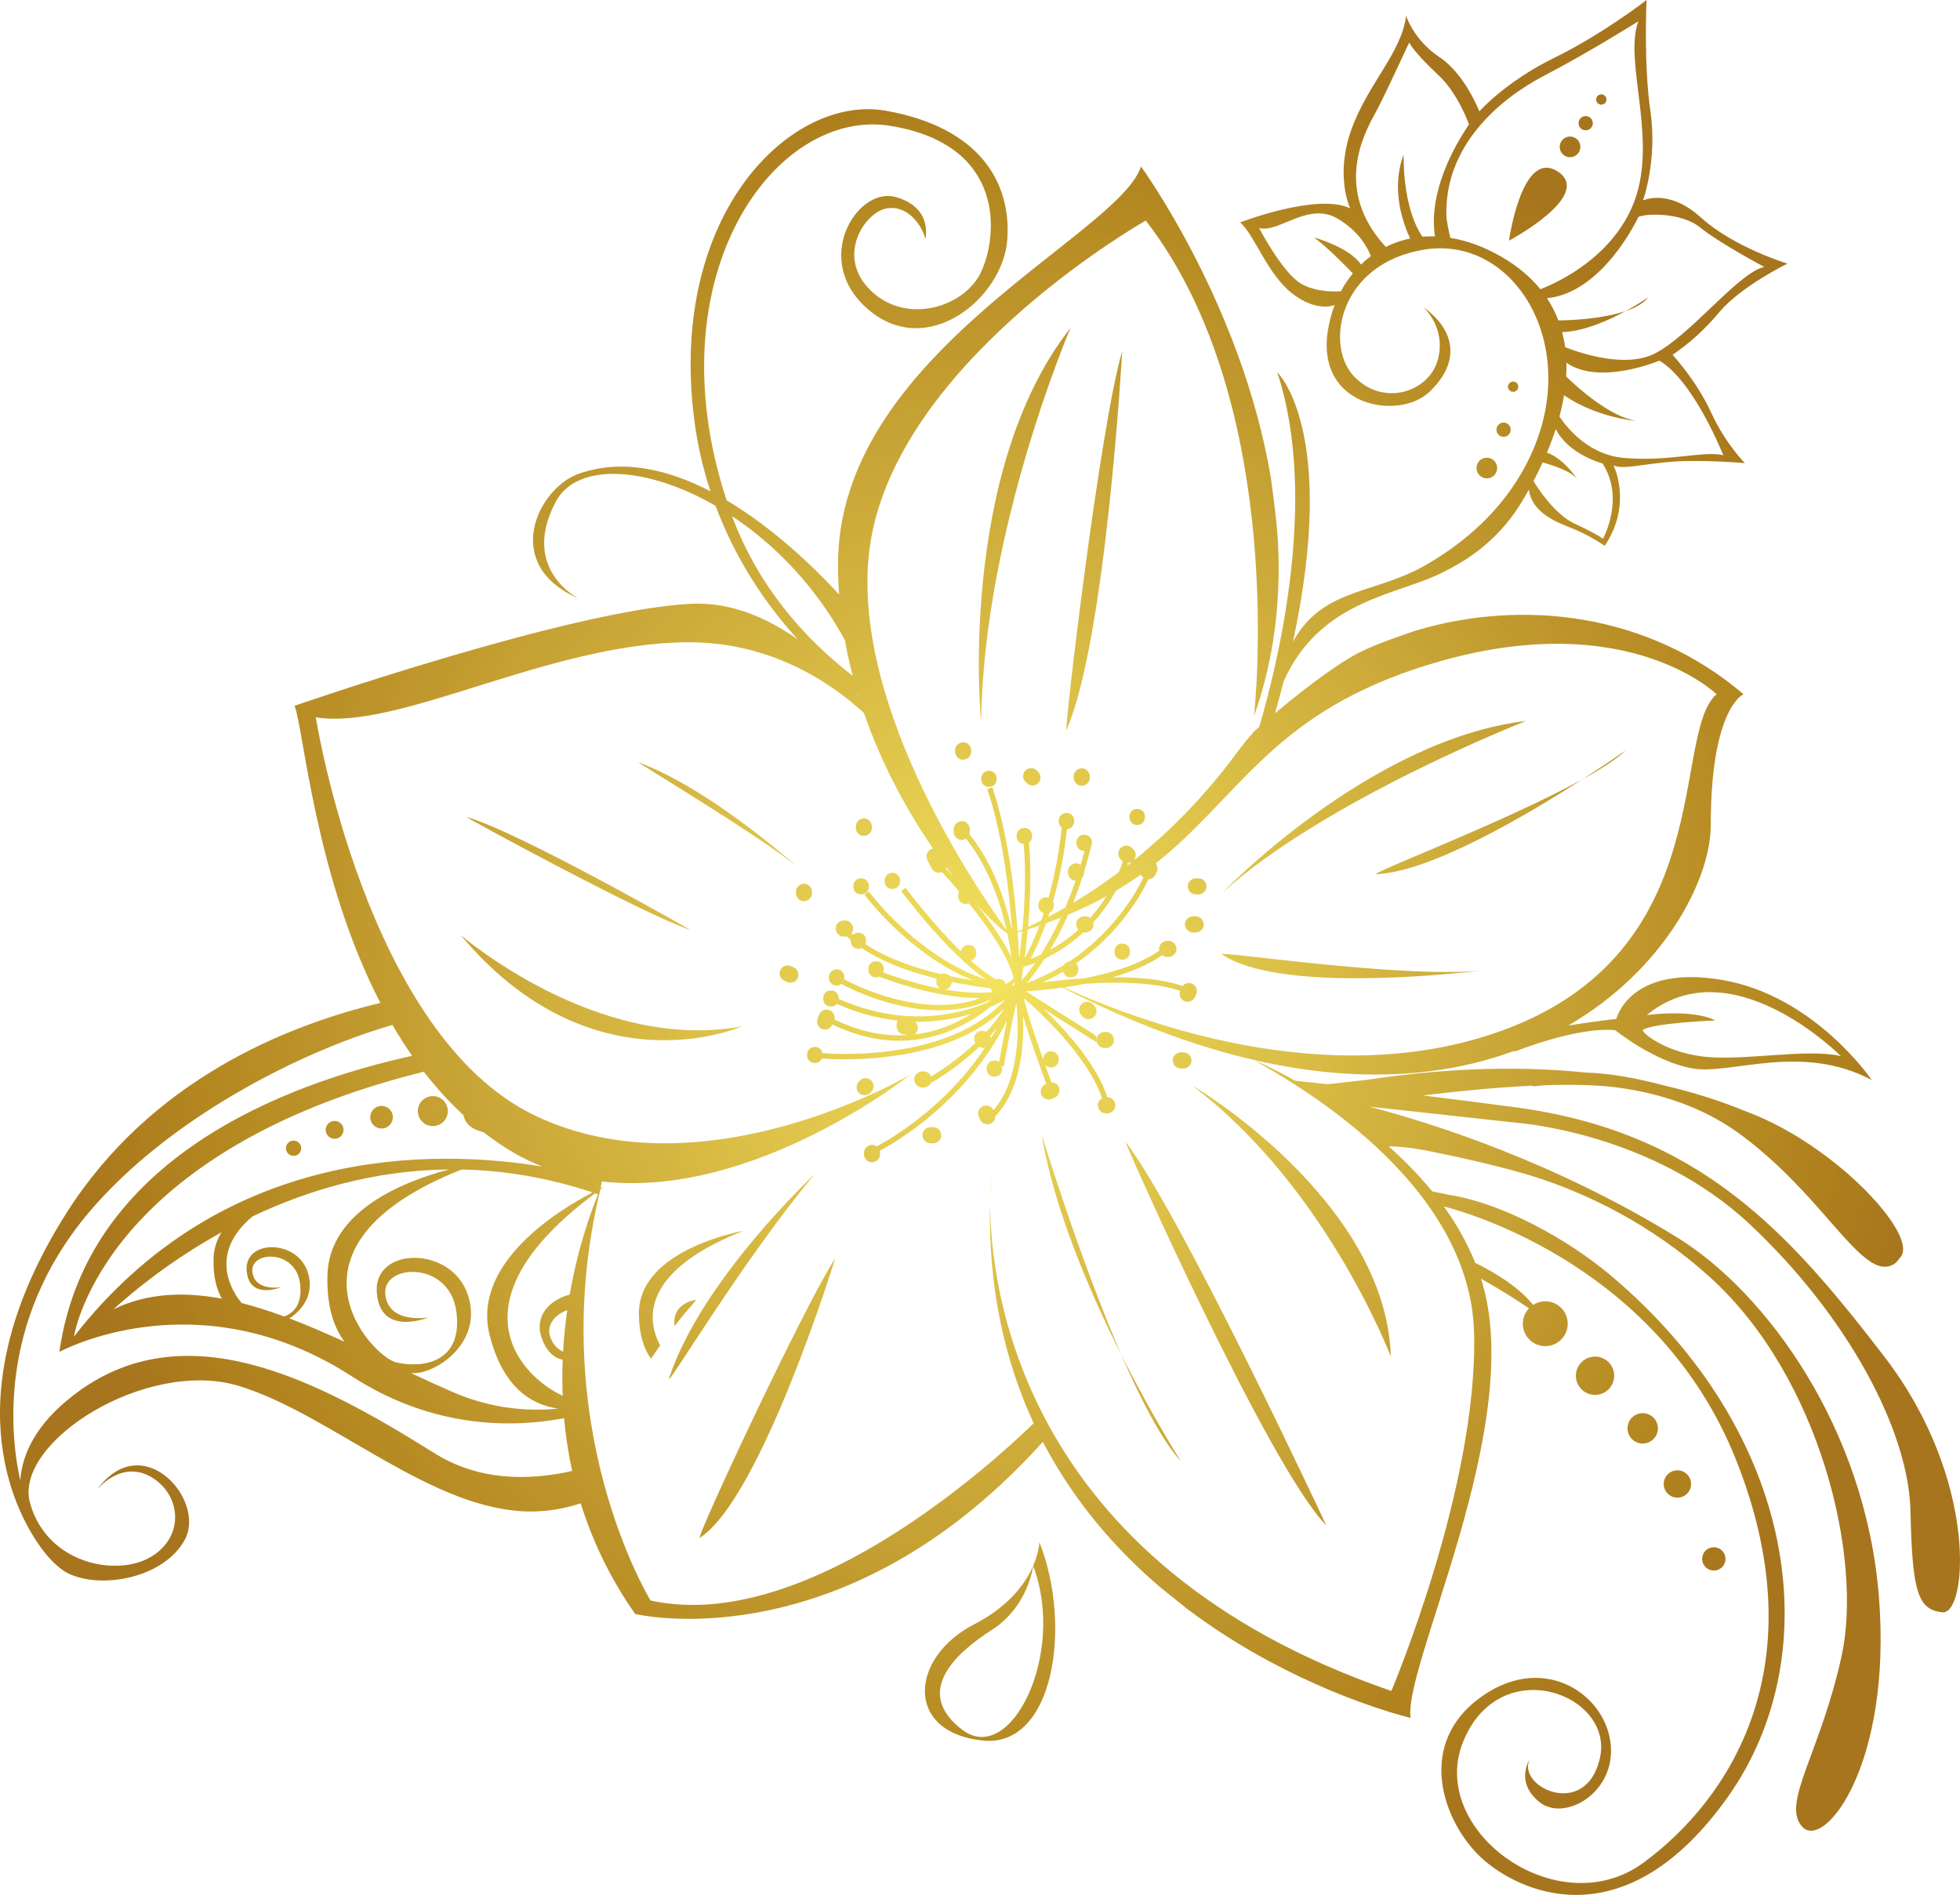 <?xml version="1.0" encoding="UTF-8"?><svg xmlns="http://www.w3.org/2000/svg" xmlns:xlink="http://www.w3.org/1999/xlink" height="483.4" preserveAspectRatio="xMidYMid meet" version="1.0" viewBox="0.0 0.0 500.0 483.4" width="500.0" zoomAndPan="magnify"><defs><clipPath id="a"><path d="M 0 0 L 500 0 L 500 483.379 L 0 483.379 Z M 0 0"/></clipPath><clipPath id="b"><path d="M 263.559 399.438 C 263.559 399.438 262.363 409.793 253.047 415.758 C 243.727 421.723 232.961 431.605 245.395 441.195 C 257.828 450.789 272.055 421.809 263.559 399.438 Z M 265.145 393.34 C 273.609 414.805 268.793 445.871 250.727 444.004 C 230.688 441.938 232.082 422.82 248.5 414.355 C 264.918 405.895 265.145 393.34 265.145 393.34 Z M 152.586 304.648 C 152.332 304.559 152.082 304.484 151.828 304.398 C 114.27 332.328 133.102 351.254 143.539 356.051 C 143.418 352.906 143.43 349.84 143.547 346.867 C 141.453 346.438 139.469 344.914 138.195 341.324 C 136.234 335.781 140.082 331.621 145.332 330.246 C 147.566 317.422 151.156 308.055 152.586 304.648 Z M 144.707 334.191 C 141.414 335.438 139.25 338.152 140.422 341.211 C 141.148 343.105 142.316 344.195 143.648 344.785 C 143.859 341.082 144.23 337.539 144.707 334.191 Z M 145.965 375.227 C 144.957 370.652 144.289 366.152 143.898 361.77 C 128.125 364.75 108.711 363.344 89.777 351.105 C 50.281 325.578 15.148 344.863 15.148 344.863 C 22.148 295.402 72.883 276.438 105.129 269.328 C 103.348 266.773 101.68 264.141 100.117 261.457 C 75.738 268.504 42.434 285.82 22.574 309.398 C -0.953 337.328 2.801 367.09 5.172 377.664 C 5.633 370.895 9.172 363.398 18.434 356.148 C 46.945 333.824 81.176 352.141 110.887 370.73 C 122.078 377.734 134.719 377.766 145.965 375.227 Z M 54.477 321.121 C 54.543 318.547 55.301 316.309 56.508 314.352 C 43.836 321.363 34.359 329.082 28.945 333.988 C 37.535 329.832 46.871 329.465 56.605 331.281 C 55.23 328.898 54.363 325.629 54.477 321.121 Z M 108.113 273.387 C 27.398 293.426 19.156 339.156 18.859 340.969 C 56.836 292.195 110.523 293.027 138.324 297.574 C 134.711 296.129 131.148 294.273 127.68 291.949 C 126.195 290.953 124.762 289.91 123.367 288.828 C 120.633 288.188 118.688 286.852 118.234 284.477 C 114.535 281.062 111.172 277.336 108.113 273.387 Z M 83.527 325.297 C 83.953 308.613 103.59 301.18 114.586 298.32 C 95.43 298.492 78.43 303.656 64.469 310.266 C 54.391 318.617 57.609 327.531 61.641 332.391 C 65.219 333.305 68.844 334.48 72.492 335.824 C 75.156 334.852 77.18 332.43 76.535 327.398 C 75.41 318.586 63.895 319.094 64.371 324.332 C 64.852 329.574 71.754 328.34 71.754 328.34 C 71.754 328.34 63.426 331.801 62.918 324 C 62.406 316.195 75.668 316.059 78.484 324.426 C 80.344 329.957 77.207 334.168 73.809 336.305 C 78.465 338.07 83.168 340.113 87.883 342.266 C 85.16 338.613 83.324 333.238 83.527 325.297 Z M 151.164 304.18 C 139.492 300.305 128.309 298.547 117.75 298.336 C 68.457 317.898 94.805 346.09 101.105 347.547 C 107.578 349.043 118.109 347.812 116.43 334.664 C 114.754 321.512 97.57 322.27 98.285 330.09 C 99 337.906 109.297 336.066 109.297 336.066 C 109.297 336.066 96.875 341.23 96.113 329.59 C 95.352 317.949 115.133 317.742 119.336 330.227 C 123.535 342.707 110.684 350.723 105.211 350.258 C 105.078 350.246 104.93 350.234 104.781 350.223 C 108.309 351.883 111.82 353.504 115.297 355.02 C 124.965 359.227 134.191 360.141 142.434 359.324 C 135.891 358.426 128.402 354.301 124.918 340.609 C 120.211 322.121 142.922 308.461 151.164 304.18 Z M 217.535 172.422 C 217.531 172.402 217.527 172.387 217.523 172.371 C 217.523 172.371 216.523 168.383 216.141 166.477 C 215.926 165.441 215.742 164.391 215.555 163.34 C 207.992 149.426 197.508 138.797 186.746 131.656 C 193.301 149.262 204.758 162.508 217.535 172.422 Z M 218.965 177.508 C 218.941 177.434 218.922 177.359 218.902 177.289 C 218.773 177.191 218.645 177.094 218.52 176.992 C 218.668 177.164 218.82 177.34 218.965 177.508 Z M 241.281 221.492 C 241.855 222.113 242.586 222.914 243.43 223.863 C 242.762 223.012 242.09 222.129 241.406 221.211 C 241.375 221.305 241.328 221.398 241.281 221.492 Z M 249.27 230.84 C 252.555 235.016 255.949 239.844 258.07 244.273 C 257.805 242.422 257.449 240.34 256.969 238.113 C 255.648 237.305 252.855 234.805 249.27 230.84 Z M 258.742 250.617 L 258.156 251.371 C 258.402 251.398 258.613 251.426 258.793 251.445 C 258.781 251.215 258.766 250.934 258.742 250.617 Z M 259.602 237.867 C 259.781 240.363 259.902 242.633 259.992 244.605 C 260.258 242.539 260.535 240.129 260.777 237.516 C 260.391 237.633 259.996 237.75 259.602 237.867 Z M 260.562 250.188 C 261.449 249.172 262.672 247.66 264.082 245.633 C 262.555 246.234 261.609 246.477 261.566 246.484 L 261.098 246.602 C 260.898 248.027 260.715 249.242 260.562 250.188 Z M 261.379 244.512 C 262.129 243.164 263.574 240.352 265.16 236.109 C 264.191 236.438 263.199 236.762 262.191 237.078 C 261.945 239.812 261.656 242.332 261.379 244.512 Z M 262.871 244.629 C 263.562 244.379 264.457 244.016 265.473 243.543 C 267.09 241.012 268.863 237.875 270.617 234.09 C 269.391 234.574 268.129 235.055 266.828 235.52 C 265.273 239.871 263.781 242.938 262.871 244.629 Z M 267.891 242.309 C 270.062 241.105 272.562 239.426 275.07 237.176 C 274.746 236.809 274.543 236.328 274.52 235.809 C 274.469 234.699 275.496 233.758 276.57 233.758 C 276.688 233.758 276.805 233.758 276.918 233.758 C 277.371 233.758 277.773 233.906 278.102 234.148 C 279.555 232.531 280.965 230.695 282.266 228.609 C 279.277 230.262 276.039 231.836 272.496 233.32 C 270.957 236.82 269.383 239.805 267.891 242.309 Z M 284.656 227.234 C 282.926 230.402 280.945 233.074 278.891 235.324 C 278.934 235.48 278.965 235.645 278.973 235.809 C 279.023 236.918 277.992 237.863 276.918 237.863 C 276.805 237.863 276.688 237.863 276.57 237.863 C 276.508 237.863 276.449 237.848 276.391 237.844 C 272.82 241.121 269.238 243.25 266.488 244.574 C 264.68 247.371 263.07 249.414 261.898 250.766 C 263.254 250.27 264.559 249.734 265.809 249.156 C 265.559 249.023 265.312 248.895 265.062 248.762 C 265.277 248.871 265.527 249.004 265.82 249.152 C 267.809 248.238 269.66 247.234 271.395 246.164 C 271.672 245.672 272.16 245.309 272.848 245.23 C 284.43 237.559 290.051 227.266 291.672 223.883 C 291.395 223.676 291.176 223.406 291.031 223.086 C 289.035 224.508 286.922 225.895 284.656 227.234 Z M 287.32 220.086 L 287.742 220.23 C 287.668 220.449 287.586 220.652 287.508 220.863 C 288.031 220.457 288.57 220.012 289.102 219.586 C 288.621 220.051 287.949 220.195 287.32 220.086 Z M 294.926 221.969 C 294.93 221.957 294.934 221.945 294.938 221.934 C 294.918 221.859 294.902 221.789 294.887 221.719 C 294.906 221.801 294.914 221.887 294.926 221.969 Z M 292.984 224.309 C 291.426 227.598 285.898 237.867 274.496 245.758 C 275.602 246.879 275.141 249.312 273.102 249.312 C 272.043 249.312 271.418 248.652 271.203 247.863 C 269.98 248.586 268.699 249.277 267.355 249.926 C 267.621 250.059 267.898 250.195 268.191 250.336 C 270.703 250.039 273.602 249.754 276.676 249.555 C 283.43 248.223 290.738 246.039 295.746 242.492 C 295.715 242.348 295.691 242.203 295.684 242.055 C 295.633 240.945 296.66 240 297.734 240 C 297.852 240 297.969 240 298.082 240 C 299.234 240 300.086 240.941 300.137 242.055 C 300.188 243.164 299.156 244.105 298.082 244.105 C 297.969 244.105 297.852 244.105 297.734 244.105 C 297.25 244.105 296.82 243.934 296.48 243.652 C 292.973 246.129 288.465 247.949 283.805 249.289 C 290.223 249.246 296.719 249.789 301.68 251.523 C 302.273 250.742 303.496 250.555 304.32 251.039 C 305.324 251.621 305.555 252.855 305.059 253.848 C 304.941 254.078 304.828 254.309 304.711 254.539 C 304.215 255.535 302.812 255.809 301.902 255.277 C 301 254.746 300.758 253.695 301.078 252.766 C 294.555 250.531 285.125 250.418 276.902 250.941 C 275.012 251.316 273.168 251.621 271.43 251.871 C 289.559 260.223 338.41 278.996 382.918 262.988 C 438.871 242.863 426.109 187.398 437.891 177.09 C 437.891 177.09 413.352 153.039 360.828 170.711 C 324.02 183.094 315.812 203.656 294.793 220.266 C 294.867 220.352 294.938 220.441 294.996 220.547 C 295.395 221.227 295.34 222.219 294.855 222.863 C 294.648 223.512 294.145 224.055 293.453 224.242 C 293.297 224.285 293.141 224.305 292.984 224.309 Z M 268.047 250.355 C 267.797 250.223 267.547 250.086 267.301 249.953 C 266.824 250.184 266.344 250.41 265.855 250.633 C 266.543 250.539 267.277 250.445 268.047 250.355 Z M 391.195 122.711 C 392.414 124.73 396.625 131.219 401.777 133.621 C 407.91 136.48 408.91 137.438 408.91 137.438 C 408.91 137.438 414.605 127.238 408.82 118.227 C 408.82 118.227 400.188 115.996 396.867 109.461 C 396.227 111.438 395.477 113.434 394.633 115.445 C 399.059 117.043 402.414 122.309 402.414 122.309 C 400.863 120.137 395.938 118.664 393.535 117.945 C 392.812 119.527 392.031 121.117 391.195 122.711 Z M 397.539 81.738 C 401.566 81.703 409.176 81.238 414.746 79.332 C 410.309 81.746 404.004 84.562 398.504 84.715 C 398.836 85.973 399.094 87.254 399.273 88.562 C 403.199 90.105 414.648 93.984 422.137 90.184 C 431.293 85.535 443.559 69.43 450.086 68.094 C 450.086 68.094 438.645 62.027 433.711 58.027 C 428.777 54.027 419.566 54.484 417.953 55.348 C 417.953 55.348 408.988 74.711 394.633 76.07 C 395.824 77.867 396.789 79.762 397.539 81.738 Z M 392.961 73.781 C 398.242 71.691 410.691 65.598 416.297 52.914 C 423.508 36.59 414.031 16.078 417.938 5.441 C 417.938 5.441 405.492 13.266 393.938 19.297 C 382.383 25.332 368.68 37.121 368.973 54.645 C 369 56.402 369.57 58.973 370 60.684 C 374.18 61.363 378.586 62.926 383.117 65.555 C 387.203 67.922 390.453 70.691 392.961 73.781 Z M 374.742 31.727 C 374.742 31.727 371.961 23.797 366.887 19.109 C 361.812 14.426 359.562 11.309 359.562 10.859 C 359.559 10.414 353.762 23.469 350.953 28.621 C 348.23 33.625 339.879 48.219 353.52 62.984 C 355.449 62.016 357.527 61.289 359.723 60.836 C 358.055 57.293 354.695 48.391 358.074 39.43 C 358.074 39.43 357.602 52.652 362.871 60.383 C 363.918 60.293 364.984 60.266 366.074 60.297 C 365.344 56.016 365.207 46.008 374.742 31.727 Z M 349.691 65.348 C 349.039 63.559 346.906 59.066 341.102 55.699 C 333.691 51.398 326.062 59.582 321.207 58.16 C 321.207 58.16 327.137 69.648 331.996 72.41 C 335.488 74.395 339.867 74.441 342.059 74.309 C 342.938 72.672 343.965 71.148 345.109 69.746 C 343.242 67.793 338.586 63.031 335.211 60.57 C 335.211 60.57 344.285 63.082 347.195 67.477 C 347.984 66.715 348.816 66.004 349.691 65.348 Z M 423.312 92 C 423.312 92 408.102 98.445 399.594 92.539 C 399.625 93.684 399.605 94.848 399.535 96.023 C 402.375 98.848 410.609 106.227 417.332 107.359 C 417.332 107.359 407.504 106.641 398.992 100.832 C 398.699 102.617 398.297 104.426 397.809 106.258 C 400.098 109.629 405.523 115.992 414.074 116.789 C 425.562 117.867 434.82 114.891 439.609 116.125 C 439.609 116.125 432.172 97.254 423.312 92 Z M 434.203 269.488 C 444.273 270.805 461.184 267.301 469.637 269.434 C 469.637 269.434 441.684 241.227 420.102 258.93 C 420.102 258.93 431.691 257.32 437.57 260.301 C 437.57 260.301 421.887 260.922 419.102 262.707 C 418.5 263.094 424.133 268.176 434.203 269.488 Z M 254.434 262.047 C 253.832 262.789 253.215 263.512 252.582 264.207 C 252.699 264.391 252.789 264.582 252.844 264.793 C 253.387 263.898 253.922 262.988 254.434 262.047 Z M 253.18 253.059 C 252.98 252.789 252.848 252.469 252.797 252.129 C 250.016 251.777 246.559 251.266 242.809 250.496 C 242.762 251.43 242.172 252.316 241.035 252.414 C 245.148 253.133 249.336 253.453 253.18 253.059 Z M 247.895 258.59 C 244.07 259.758 239.469 260.641 234.215 260.641 C 233.98 260.641 233.734 260.625 233.496 260.621 C 234.406 261.465 234.352 263.152 233.32 263.883 C 239.195 263.18 244.113 260.973 247.895 258.59 Z M 237.465 220.898 C 237.445 220.773 237.438 220.648 237.441 220.52 C 237.438 220.535 237.434 220.547 237.426 220.562 C 237.422 220.68 237.441 220.789 237.465 220.898 Z M 495.527 411.285 C 489.227 410.656 487.812 406.055 487.367 385.504 C 486.926 364.953 471.383 335.77 446.383 312.301 C 421.383 288.836 387.082 286.43 387.082 286.43 L 349.273 282.285 C 365.875 286.633 396.609 296.453 427.77 315.613 C 450.629 329.668 475.906 364.398 479.316 407.301 C 482.723 450.203 465.387 471.969 459.809 466.043 C 454.227 460.121 464.41 447.246 469.824 422.305 C 475.242 397.363 464.293 351.238 436.258 325.844 C 420.867 311.902 404.422 304.461 392.711 300.586 C 383.09 297.398 368.973 294.547 366.012 293.926 C 359.953 292.656 356.277 292.418 354.262 292.441 C 358.141 295.871 361.914 299.699 365.348 303.906 L 369.789 304.816 C 383.48 306.996 399.977 316.184 410.719 325.203 C 458.977 365.711 466.445 422.266 440.746 458.43 C 415.051 494.59 388.91 483.203 378.895 474.797 C 368.879 466.391 360.699 446.18 376.816 433.637 C 392.938 421.09 409.215 431.648 410.844 444.5 C 412.473 457.352 398.961 464.945 392.586 459.598 C 386.211 454.246 390.434 448.477 390.434 448.477 C 386.148 455.434 404.5 464.629 408.148 448.449 C 411.801 432.266 382.828 421.297 373.344 444.062 C 363.855 466.828 397.375 491.242 419.258 475.156 C 441.141 459.066 463.816 425.023 442.852 372.348 C 423.395 323.473 375.176 309.508 368.32 307.746 C 371.512 312.168 374.258 316.977 376.336 322.145 C 381.688 324.793 387.613 328.453 391.098 332.891 C 393.152 331.555 395.906 331.625 397.883 333.285 C 400.305 335.316 400.617 338.93 398.586 341.352 C 396.555 343.773 392.941 344.086 390.52 342.055 C 388.098 340.023 387.781 336.41 389.816 333.988 C 389.895 333.898 389.984 333.828 390.066 333.746 C 387.258 331.855 382.684 328.887 377.805 326.195 C 377.867 326.398 377.945 326.594 378.008 326.797 C 384.168 346.879 377.617 374.254 370.711 397.152 L 369.75 400.309 C 368.016 405.938 366.305 411.238 364.793 416.047 L 364.215 417.906 C 361.293 427.297 359.309 434.578 359.848 438.219 C 359.848 438.219 356.477 437.434 350.941 435.578 L 346.805 434.125 C 344.637 433.332 342.254 432.41 339.703 431.352 L 335.332 429.457 C 325.656 425.125 314.176 418.953 302.883 410.434 L 296.078 404.98 C 284.727 395.305 273.996 383.094 266.027 367.801 L 266.027 367.812 C 259.09 375.512 252.117 381.922 245.25 387.266 L 244.34 387.973 C 200.984 421.152 162.039 411.711 162.039 411.711 C 155.492 402.387 151.051 392.848 148.148 383.484 C 144.258 384.762 140.062 385.555 135.59 385.57 C 110.414 385.676 84.762 360.895 61.121 353.594 C 37.484 346.289 3.305 367.918 7.668 383.453 C 12.031 398.992 29.836 402.352 38.547 397.121 C 47.254 391.891 46.191 381.137 38.488 376.734 C 30.785 372.332 24.742 380.031 24.742 380.031 C 36.27 364.113 52.586 382.562 47.18 392.703 C 41.969 402.48 25.918 405.547 17.34 401.332 C 16.039 400.695 14.289 399.312 12.523 397.359 C 12.516 397.355 12.367 397.195 12.105 396.895 C 12.004 396.773 11.902 396.652 11.797 396.531 C 11.715 396.43 11.625 396.316 11.527 396.199 C 11.055 395.621 10.594 395.008 10.141 394.355 C 3.625 385.164 -12.129 355.227 16.965 309.414 C 38.539 275.438 73.086 261.578 97.035 255.84 C 80.426 223.734 77.551 186.531 75.16 180.035 C 75.16 180.035 145.84 155.492 176.273 154.02 C 186.387 153.531 195.645 157.543 203.496 163.113 C 194.492 153.199 187.281 141.742 182.543 129.035 C 164.742 118.75 147.176 118.035 141.879 127.816 C 132.512 145.113 147.586 152.68 147.586 152.68 C 127.707 144.031 137.195 124.574 147.586 120.879 C 158.754 116.906 170.527 119.77 181.246 125.332 C 179.293 119.383 177.863 113.18 177.059 106.734 C 170.492 54.176 202.094 24.031 225.945 28.242 C 249.801 32.457 258.035 46.426 256.961 61.156 C 255.887 75.887 236.82 91.734 221.738 79.156 C 206.66 66.582 218.652 47.539 228.426 50.246 C 238.195 52.949 236.047 61.02 236.047 61.02 C 235.559 58.32 232.094 52.32 226.387 53.129 C 220.684 53.934 213.016 65.336 222.156 74.145 C 231.297 82.953 246.004 78.367 250.238 69.461 C 254.477 60.555 256.945 37.027 227.211 32.113 C 197.934 27.273 166.441 70.039 185.355 127.621 C 197.551 134.867 208.004 145.078 214.066 151.641 C 213.883 149.117 213.777 146.566 213.777 143.977 C 213.777 138.102 214.629 132.508 216.156 127.184 C 216.156 127.184 217.18 123.902 217.543 122.934 C 232.379 82.035 286.258 57.664 291.059 42.465 C 291.059 42.465 316.77 77.637 324.199 121.898 C 324.199 121.898 325.922 134.152 326.051 139.047 C 326.703 153.301 325.086 168.109 319.891 182.703 C 319.891 182.703 328.965 103.676 292.301 56.266 C 292.301 56.266 232.879 89.77 222.762 134.652 C 213.492 175.789 250.527 228.688 256.773 237.23 C 255.086 229.781 252.012 220.922 246.434 213.93 C 246.113 214.129 245.742 214.25 245.348 214.27 C 244.238 214.32 243.293 213.289 243.293 212.215 C 243.293 211.984 243.293 211.754 243.293 211.523 C 243.293 210.371 244.234 209.52 245.348 209.469 C 246.453 209.422 247.398 210.449 247.398 211.523 C 247.398 211.754 247.398 211.984 247.398 212.215 C 247.398 212.473 247.348 212.711 247.262 212.93 L 247.34 212.867 C 253.273 220.203 256.469 229.57 258.191 237.336 C 257.418 226.789 255.691 212.594 251.855 201.297 L 253.152 200.855 C 257.078 212.414 258.816 226.953 259.586 237.621 C 259.953 237.465 260.359 237.293 260.82 237.09 C 261.422 230.445 261.777 222.516 261.145 215.293 C 258.668 215.125 258.723 211.203 261.305 211.203 C 263.469 211.203 263.859 213.941 262.488 214.945 C 263.133 222.039 262.82 229.82 262.246 236.449 C 263.238 235.992 264.371 235.449 265.629 234.816 C 265.844 234.215 266.059 233.574 266.273 232.922 C 264.234 232.359 264.43 228.898 266.855 228.898 C 267.086 228.898 267.285 228.938 267.477 228.996 C 268.855 224.086 270.113 218.113 270.859 211.117 C 269.508 210.105 269.91 207.387 272.062 207.387 C 274.66 207.387 274.695 211.34 272.191 211.48 C 271.402 218.75 270.066 224.922 268.613 229.969 C 269.086 230.945 268.801 232.316 267.75 232.812 C 267.629 233.191 267.508 233.555 267.387 233.914 C 268.738 233.203 270.203 232.402 271.766 231.5 C 272.66 229.398 273.535 227.125 274.371 224.668 C 273.316 224.641 272.438 223.66 272.438 222.625 C 272.438 222.508 272.438 222.395 272.438 222.277 C 272.438 221.129 273.379 220.273 274.488 220.227 C 274.922 220.207 275.324 220.352 275.66 220.602 C 276.004 219.449 276.328 218.258 276.648 217.039 C 276.621 217.039 276.598 217.047 276.57 217.047 C 273.926 217.047 273.93 212.938 276.57 212.938 C 278.355 212.938 278.93 214.797 278.312 216.012 L 278.324 216.016 C 277.766 218.27 277.172 220.406 276.543 222.434 C 276.543 222.496 276.543 222.562 276.543 222.625 C 276.543 223.121 276.359 223.555 276.074 223.898 C 275.332 226.188 274.555 228.332 273.758 230.324 C 277.293 228.199 281.242 225.594 285.422 222.457 C 285.781 221.594 286.129 220.715 286.449 219.789 L 286.684 219.867 C 286.523 219.781 286.359 219.699 286.223 219.566 C 286.105 219.449 285.992 219.336 285.875 219.219 C 285.09 218.434 285.09 217.102 285.875 216.316 C 286.66 215.531 287.992 215.531 288.777 216.316 C 288.895 216.434 289.012 216.547 289.125 216.664 C 289.91 217.449 289.91 218.777 289.129 219.562 C 297.715 212.676 307.02 203.617 315.672 191.816 C 317 190.004 318.441 188.266 319.934 186.574 C 319.934 186.574 320.402 186.148 321.223 185.43 C 325.867 169.727 336.473 127.09 325.816 94.934 C 325.816 94.934 341.465 109.684 329.836 163.715 C 330.012 163.406 330.168 163.105 330.352 162.797 C 337.523 150.844 348.762 151.473 361.098 145.551 C 373.047 139.367 386.238 128.469 392.219 111.906 C 401.773 85.453 385.223 60.164 363.387 63.664 C 341.551 67.16 337.871 88.137 345.418 96.02 C 352.961 103.906 364.598 99.969 366.801 91.738 C 369.008 83.512 363.078 78.309 363.078 78.309 C 372 84.844 372.109 92.984 364.523 100.078 C 356.938 107.176 335.777 104.02 338.719 84.496 C 339.074 82.148 339.668 79.91 340.473 77.801 C 340.469 77.805 340.469 77.805 340.465 77.809 C 340.461 77.809 336.02 79.816 329.637 74.859 C 323.254 69.906 319.91 59.68 316.355 56.738 C 316.355 56.738 336.086 49.121 344.422 53.141 C 344.422 53.141 340.5 44.906 344.711 33.133 C 348.918 21.359 357.512 13.516 358.703 4.059 C 358.703 4.059 360.691 10.27 367.207 14.57 C 373.723 18.871 377.379 28.414 377.379 28.414 C 377.379 28.414 383.977 20.891 396.492 14.75 C 409.012 8.609 420.043 0 420.043 0 C 420.043 0 419.258 16.262 421.031 28.422 C 422.805 40.582 419.273 50.875 419.141 51.082 C 419.004 51.289 425.449 47.82 433.906 55.484 C 442.359 63.145 455.992 67.242 455.992 67.242 C 455.992 67.242 444.156 73.02 438.637 79.586 C 433.117 86.148 428.629 89.125 426.676 90.508 C 426.676 90.508 432.754 97.047 436.469 105.141 C 440.184 113.234 445.121 118.129 445.121 118.129 C 445.121 118.129 434.289 117.215 426.797 117.766 C 419.309 118.316 413.984 119.852 411.609 118.727 C 411.609 118.727 416.555 128.559 409.359 139.234 C 409.359 139.234 405.398 136.457 401.027 134.758 C 396.922 133.164 390.848 130.793 390.008 124.91 C 389.477 125.859 388.938 126.812 388.367 127.762 C 383.215 136.426 376.102 141.961 369.027 145.5 C 368.98 145.527 368.926 145.555 368.879 145.578 C 368.844 145.598 368.812 145.617 368.777 145.633 C 357.285 151.879 337.129 152.395 327.465 173.762 C 326.785 176.414 326.047 179.152 325.242 181.973 C 330.715 177.371 339.379 170.449 346.246 166.699 C 347.648 166.008 349.074 165.363 350.516 164.738 C 353.426 163.551 357.094 162.238 361.121 160.871 C 388.645 152.652 420.594 156.457 444.766 177.09 C 444.766 177.09 436.418 180.527 436.418 210.469 C 436.418 224.379 424.543 247.387 400.07 261.602 C 406.434 260.574 412.328 259.922 412.328 259.922 C 412.328 259.922 415.668 245.961 439.305 249.973 C 462.941 253.98 477.48 275.496 477.48 275.496 C 459.43 265.934 441.594 274.242 431.828 272.562 C 422.062 270.883 412.074 262.812 412.074 262.812 C 402.367 261.805 386.395 268.262 386.395 268.262 L 386.344 268.051 C 359.312 278.047 321.094 277.605 271.059 251.926 C 267.125 252.48 263.773 252.746 261.711 252.875 L 279.363 264.027 L 279.219 264.258 L 279.684 264.258 L 279.684 265.848 L 266.223 257.344 C 271.895 262.785 279.734 271.441 282.492 279.902 C 283.633 279.914 284.473 280.852 284.523 281.953 C 284.57 283.062 283.543 284.008 282.469 284.008 C 282.355 284.008 282.238 284.008 282.121 284.008 C 280.973 284.008 280.121 283.066 280.07 281.953 C 280.035 281.199 280.508 280.527 281.148 280.172 C 277.684 269.797 265.973 258.789 261.168 254.598 C 262.066 258.508 264.289 265.105 266.113 270.281 C 266.102 269.242 266.762 268.191 268.098 268.191 C 270.742 268.191 270.738 272.297 268.098 272.297 C 267.43 272.297 266.93 272.035 266.602 271.645 C 267.242 273.445 267.809 274.996 268.215 276.102 C 268.922 276.094 269.605 276.391 269.996 277.062 C 270.535 277.98 270.25 279.367 269.262 279.871 C 269.031 279.988 268.801 280.105 268.57 280.223 C 267.578 280.73 266.348 280.492 265.762 279.488 C 265.227 278.57 265.512 277.184 266.496 276.68 C 266.629 276.613 266.762 276.543 266.895 276.477 C 265.578 272.914 262.719 264.996 260.934 258.977 C 261.312 266.238 260.629 277.633 253.898 284.77 C 253.898 285.461 253.605 286.129 252.941 286.52 C 252.027 287.055 250.629 286.773 250.133 285.781 C 250.016 285.551 249.898 285.32 249.785 285.09 C 249.285 284.094 249.512 282.871 250.52 282.281 C 251.434 281.746 252.832 282.027 253.328 283.016 C 253.363 283.086 253.398 283.156 253.434 283.223 C 260.266 275.281 259.914 262.059 259.293 255.848 C 257.684 262.574 256.102 271.895 256.082 272.008 L 255.555 271.918 C 255.91 273.109 255.285 274.641 253.672 274.641 C 251.027 274.641 251.031 270.535 253.672 270.535 C 254.168 270.535 254.57 270.676 254.883 270.914 C 255.195 269.109 255.984 264.695 256.914 260.242 C 246.879 280.523 229.129 291.047 224.414 293.566 C 224.465 293.742 224.5 293.918 224.5 294.098 C 224.5 294.215 224.5 294.328 224.5 294.445 C 224.5 295.594 223.559 296.449 222.445 296.496 C 221.34 296.547 220.395 295.52 220.395 294.445 C 220.395 294.328 220.395 294.215 220.395 294.098 C 220.395 292.945 221.336 292.094 222.445 292.043 C 222.887 292.023 223.297 292.18 223.637 292.434 C 227.367 290.457 241.145 282.449 251.262 267.27 C 250.773 267.359 250.277 267.273 249.844 267.012 C 245.113 271.516 240.203 274.68 237.461 276.285 C 237.109 276.945 236.387 277.414 235.633 277.414 C 235.566 277.414 235.496 277.414 235.43 277.414 C 235.363 277.449 235.312 277.477 235.285 277.488 L 235.246 277.41 C 234.117 277.391 233.281 276.461 233.23 275.363 C 233.184 274.254 234.211 273.309 235.285 273.309 C 235.398 273.309 235.516 273.309 235.633 273.309 C 236.516 273.309 237.223 273.867 237.523 274.633 C 240.281 272.949 244.648 270.008 248.852 266.027 C 248.363 265.238 248.422 264.18 249.098 263.5 C 249.766 262.836 250.812 262.77 251.602 263.238 C 253.277 261.402 254.859 259.395 256.219 257.23 C 244.609 268.582 225.484 270.219 215.469 270.219 C 212.734 270.219 210.703 270.102 209.664 270.023 C 209.387 270.668 208.793 271.168 207.875 271.168 C 205.23 271.168 205.234 267.062 207.875 267.062 C 209 267.062 209.641 267.809 209.809 268.66 C 214.738 269.031 242.445 270.336 256.441 255.023 C 255.387 255.602 254.113 256.238 252.621 256.875 C 247.84 260.738 239.84 265.492 229.418 265.492 C 224.293 265.492 218.578 264.32 212.379 261.348 C 211.945 262.301 211.02 262.824 209.945 262.578 C 208.918 262.344 208.148 261.066 208.512 260.055 C 208.633 259.707 208.754 259.363 208.879 259.02 C 209.262 257.934 210.254 257.324 211.402 257.586 C 212.414 257.816 213.168 259.059 212.848 260.062 C 219.656 263.352 225.852 264.367 231.301 264.055 C 231.176 264 231.066 263.934 230.965 263.859 C 230.898 263.867 230.84 263.879 230.773 263.883 C 229.664 263.934 228.723 262.906 228.723 261.828 C 228.723 261.715 228.723 261.598 228.723 261.484 C 228.723 261.059 228.852 260.676 229.07 260.355 C 224.262 259.836 219.031 258.531 213.484 256.098 C 213.152 256.492 212.652 256.754 211.988 256.754 C 209.34 256.754 209.344 252.648 211.988 252.648 C 213.359 252.648 214.016 253.758 213.961 254.82 C 230.5 262.094 244.086 259.012 251.891 255.719 C 252.199 255.465 252.496 255.219 252.773 254.98 C 236.965 262.344 217.785 252.68 214.656 250.992 C 214.344 251.238 213.934 251.395 213.426 251.395 C 210.781 251.395 210.785 247.289 213.426 247.289 C 214.957 247.289 215.594 248.66 215.355 249.816 C 218.316 251.41 235.383 259.984 250.133 254.594 C 250.012 254.594 249.898 254.605 249.777 254.605 C 240.793 254.605 230.832 251.578 224.297 249.156 C 224.059 249.254 223.793 249.312 223.488 249.312 C 220.844 249.312 220.848 245.207 223.488 245.207 C 225.172 245.207 225.777 246.863 225.32 248.074 C 229.312 249.531 234.48 251.16 239.863 252.195 C 238.961 251.711 238.66 250.562 238.977 249.637 C 232.402 248.031 225.395 245.598 219.828 241.855 C 219.586 241.961 219.301 242.027 218.977 242.027 C 217.555 242.027 216.906 240.84 217.012 239.742 C 216.676 239.453 216.344 239.16 216.02 238.859 C 215.879 238.895 215.73 238.914 215.586 238.914 C 215.469 238.914 215.352 238.914 215.234 238.914 C 214.086 238.914 213.234 237.973 213.184 236.863 C 213.133 235.754 214.16 234.809 215.234 234.809 C 215.352 234.809 215.469 234.809 215.586 234.809 C 216.734 234.809 217.586 235.75 217.637 236.863 C 217.656 237.32 217.488 237.742 217.215 238.09 C 217.344 238.211 217.48 238.328 217.613 238.445 C 217.941 238.129 218.391 237.922 218.977 237.922 C 220.691 237.922 221.285 239.637 220.781 240.848 C 226.359 244.551 233.441 246.934 240.027 248.484 C 240.262 248.387 240.531 248.328 240.836 248.328 C 241.516 248.328 242.02 248.602 242.348 249.004 C 244.402 249.441 246.379 249.797 248.215 250.09 C 231.809 243.453 220.66 228.391 220.523 228.207 L 221.633 227.402 C 221.77 227.594 234.039 244.176 251.637 249.898 C 241.809 243.254 230.527 228.113 229.918 227.289 L 231.02 226.477 C 231.129 226.625 237.762 235.531 245.133 242.699 C 245.281 241.82 245.93 241.043 247.082 241.043 C 249.512 241.043 249.699 244.492 247.672 245.062 C 249.84 246.988 252.008 248.66 254.047 249.836 C 254.258 249.766 254.488 249.715 254.75 249.715 C 255.766 249.715 256.387 250.32 256.621 251.062 C 256.637 251.07 256.648 251.07 256.66 251.078 C 256.676 251.066 256.688 251.059 256.703 251.047 L 258.59 249.641 C 257.379 244.059 251.996 236.41 247.172 230.426 C 246.941 230.52 246.684 230.574 246.387 230.574 C 244.566 230.574 244 228.637 244.684 227.422 C 242.895 225.316 241.336 223.578 240.301 222.453 C 239.547 222.77 238.598 222.598 238.02 222.02 C 237.789 221.789 237.637 221.52 237.547 221.238 C 237.48 221.121 237.418 221 237.352 220.887 C 237.211 220.625 237.062 220.371 236.922 220.113 C 236.352 219.07 236.039 218.023 236.957 217.012 C 237.234 216.699 237.605 216.516 238.004 216.449 C 231.664 207.211 225.086 195.441 220.383 181.855 C 211.449 173.695 196.031 163.543 174.801 163.84 C 139.461 164.328 101.664 186.418 80.559 182.98 C 80.559 182.98 93.32 263.969 136.516 284.586 C 179.707 305.199 232.23 274.137 232.23 274.137 C 232.23 274.137 192.414 305.879 153.504 301.371 C 153.512 301.371 153.523 301.371 153.531 301.375 L 153.219 303.152 C 153.766 302.891 154.07 302.758 154.07 302.758 C 153.758 302.977 153.465 303.195 153.164 303.414 C 153.18 303.355 153.188 303.297 153.203 303.238 C 138.477 363.609 165.965 408.277 165.965 408.277 C 191.258 413.836 219.984 397.863 240.152 382.961 C 240.445 382.742 242.039 381.555 242.422 381.262 C 252.441 373.664 260.078 366.574 263.699 363.062 C 256.402 347.34 252.008 328.562 252.566 306.219 C 252.531 327.871 259.945 398.719 354.941 431.348 C 354.941 431.348 377.027 379.316 376.047 340.051 C 375.062 300.785 328.84 275.574 319.859 270.395 C 319.859 270.395 324.133 272.188 330.395 275.688 C 332.066 275.855 334.836 276.148 338.695 276.574 L 348.395 275.496 C 370.359 272.16 388.969 272.004 404.547 273.605 C 410.43 273.766 416.953 274.895 424.492 276.887 C 432.379 278.715 439.168 280.961 444.891 283.312 C 451.703 285.793 458.254 289.465 464.012 293.609 C 464.012 293.609 464.016 293.609 464.016 293.609 C 477.102 302.848 488.266 316.273 484.879 320.656 C 484.656 320.938 484.438 321.195 484.215 321.43 C 483.953 321.809 483.633 322.148 483.211 322.418 C 478.262 325.562 472.637 318.039 463.781 308.07 C 463.551 307.809 463.316 307.547 463.074 307.277 C 462.906 307.086 462.734 306.898 462.566 306.711 C 462.379 306.5 462.199 306.301 462.012 306.094 C 456.898 300.449 450.754 294.223 443.148 288.789 C 434.137 282.355 423.93 279.219 414.961 277.762 C 414.082 277.629 413.215 277.488 412.305 277.375 C 412.227 277.363 412.148 277.355 412.066 277.344 C 406.965 276.73 400.773 276.621 394.191 276.828 C 392.266 276.973 391.164 277.129 391.164 277.129 L 390.957 276.953 C 381.523 277.387 371.555 278.395 363.012 279.441 C 369.801 280.277 377.574 281.27 386.359 282.426 C 433.68 288.668 456.539 314.621 480.719 346.09 C 504.898 377.562 501.824 411.918 495.527 411.285 Z M 439.48 399.574 C 440.539 398.316 440.375 396.438 439.113 395.379 C 437.855 394.324 435.98 394.488 434.922 395.746 C 433.863 397.004 434.027 398.883 435.285 399.941 C 436.547 400.996 438.426 400.832 439.48 399.574 Z M 430.578 380.797 C 431.816 379.32 431.629 377.121 430.152 375.883 C 428.676 374.645 426.477 374.836 425.238 376.312 C 424 377.789 424.191 379.988 425.668 381.227 C 427.145 382.465 429.344 382.273 430.578 380.797 Z M 422.023 366.855 C 423.402 365.219 423.188 362.773 421.547 361.395 C 419.906 360.02 417.465 360.234 416.086 361.871 C 414.711 363.512 414.926 365.957 416.566 367.332 C 418.203 368.711 420.648 368.496 422.023 366.855 Z M 410.641 354.086 C 412.375 352.016 412.105 348.934 410.039 347.199 C 407.973 345.465 404.891 345.734 403.152 347.801 C 401.418 349.867 401.688 352.949 403.758 354.688 C 405.824 356.422 408.906 356.152 410.641 354.086 Z M 189.668 313.984 C 189.668 313.984 162.902 318.586 162.98 335.121 C 163.004 340.43 164.262 344.086 166.078 346.617 C 166.832 345.477 167.613 344.344 168.41 343.211 C 164.359 335.66 164.84 323.711 189.668 313.984 Z M 172.039 337.906 C 172.051 338.031 172.078 338.129 172.094 338.246 C 173.488 336.461 174.945 334.684 176.473 332.93 C 176.473 332.93 176.887 332.438 177.605 331.59 C 174.309 332.059 171.684 334.207 172.039 337.906 Z M 75.543 294.738 C 76.555 294.383 77.09 293.27 76.73 292.254 C 76.371 291.242 75.262 290.711 74.246 291.066 C 73.234 291.426 72.703 292.535 73.059 293.551 C 73.418 294.562 74.527 295.098 75.543 294.738 Z M 86.121 290.367 C 87.309 289.949 87.93 288.648 87.512 287.461 C 87.094 286.273 85.789 285.648 84.602 286.066 C 83.414 286.488 82.793 287.789 83.211 288.977 C 83.629 290.164 84.934 290.789 86.121 290.367 Z M 98.297 287.711 C 99.801 287.18 100.594 285.531 100.062 284.027 C 99.531 282.523 97.883 281.734 96.379 282.266 C 94.875 282.797 94.086 284.445 94.613 285.949 C 95.145 287.453 96.793 288.242 98.297 287.711 Z M 111.691 287.043 C 113.684 286.34 114.73 284.156 114.027 282.164 C 113.324 280.172 111.141 279.129 109.148 279.828 C 107.156 280.531 106.109 282.715 106.812 284.707 C 107.516 286.699 109.699 287.746 111.691 287.043 Z M 385.273 99.746 C 385.883 100.145 386.699 99.977 387.098 99.371 C 387.496 98.766 387.332 97.949 386.727 97.551 C 386.117 97.148 385.305 97.316 384.902 97.922 C 384.504 98.527 384.668 99.344 385.273 99.746 Z M 409.223 24.285 C 408.617 23.887 407.801 24.055 407.398 24.66 C 407 25.266 407.168 26.082 407.773 26.48 C 408.379 26.883 409.195 26.715 409.598 26.109 C 409.996 25.504 409.828 24.688 409.223 24.285 Z M 382.047 108.613 C 381.492 109.453 381.723 110.582 382.562 111.137 C 383.402 111.691 384.531 111.461 385.086 110.621 C 385.637 109.781 385.406 108.652 384.566 108.098 C 383.73 107.543 382.602 107.773 382.047 108.613 Z M 405.512 29.906 C 404.676 29.352 403.547 29.586 402.992 30.422 C 402.438 31.262 402.668 32.391 403.508 32.945 C 404.348 33.496 405.477 33.266 406.027 32.43 C 406.582 31.59 406.352 30.461 405.512 29.906 Z M 380.75 117.188 C 379.531 116.387 377.895 116.719 377.094 117.938 C 376.289 119.152 376.625 120.789 377.844 121.59 C 379.059 122.395 380.691 122.059 381.496 120.844 C 382.301 119.629 381.965 117.992 380.75 117.188 Z M 401.977 35.266 C 400.762 34.461 399.125 34.797 398.32 36.012 C 397.52 37.23 397.855 38.867 399.07 39.668 C 400.285 40.473 401.922 40.137 402.727 38.922 C 403.527 37.703 403.191 36.066 401.977 35.266 Z M 397.422 43.777 C 388.223 37.707 384.949 61.395 384.949 61.395 C 384.949 61.395 406.617 49.852 397.422 43.777 Z M 420.453 75.859 C 420.453 75.859 418.148 77.477 414.746 79.332 C 417.215 78.484 419.285 77.359 420.453 75.859 Z M 456.078 80.41 C 456.867 80.559 457.332 80.633 457.332 80.633 C 457.148 80.602 456.707 80.523 456.078 80.41 Z M 203.434 221.145 C 204.504 222.078 205.098 222.625 205.098 222.625 C 204.664 222.191 204.102 221.691 203.434 221.145 Z M 162.867 194.469 C 161.836 194.09 193.793 213.188 203.434 221.145 C 197.82 216.227 178.988 200.391 162.867 194.469 Z M 176.184 237.242 C 176.184 237.242 132.312 212.148 118.996 208.398 C 118.078 208.141 164.434 233.402 176.184 237.242 Z M 189.266 261.828 C 152.219 268.648 117.43 238.43 117.43 238.43 C 151.117 278.766 189.266 261.828 189.266 261.828 Z M 178.535 392.277 C 194.203 382.137 213.078 320.988 213.078 320.988 C 205.316 332.738 177.062 393.227 178.535 392.277 Z M 207.875 299.445 C 207.875 299.445 178.926 326.469 170.699 351.539 C 169.574 354.973 189.219 321.742 207.875 299.445 Z M 285.953 345.387 C 275.02 320.145 265.641 288.93 265.75 289.586 C 268.891 308.336 277.832 329.234 285.953 345.387 Z M 301.203 372.691 C 301.203 372.691 293.98 361.359 285.953 345.387 C 290.965 356.957 296.305 367.273 301.203 372.691 Z M 287.098 291.219 C 286.352 290.25 323.465 373.867 338.348 389.141 C 338.348 389.141 301.258 309.629 287.098 291.219 Z M 304.328 277.082 C 338.398 302.836 354.797 346.055 354.797 346.055 C 353.621 305.711 303.223 276.246 304.328 277.082 Z M 377.812 247.586 C 357.125 249.625 310.164 242.383 311.711 243.438 C 325.617 252.941 366.969 248.852 377.812 247.586 Z M 377.812 247.586 C 378.746 247.492 379.645 247.391 380.465 247.258 C 380.465 247.258 379.492 247.391 377.812 247.586 Z M 403.66 198.812 C 408.535 196.121 412.488 193.574 414.727 191.398 C 414.727 191.398 410.316 194.527 403.66 198.812 Z M 351.148 222.992 C 364.941 222.414 389.438 207.969 403.66 198.812 C 383.781 209.777 348.523 223.105 351.148 222.992 Z M 311.711 227.828 C 337.953 204.004 389.27 183.922 389.27 183.922 C 349.316 188.648 311.711 227.828 311.711 227.828 Z M 272.062 186.242 C 282.156 163.133 286.285 89.492 286.285 89.492 C 280.445 109.469 271.277 188.039 272.062 186.242 Z M 250.305 183.895 C 250.906 135.258 273.102 83.617 273.102 83.617 C 243.895 120.828 250.285 185.461 250.305 183.895 Z M 275.883 256.133 C 275.098 256.918 275.098 258.25 275.883 259.035 C 275.996 259.148 276.109 259.266 276.227 259.379 C 277.008 260.164 278.344 260.164 279.129 259.379 C 279.914 258.59 279.914 257.262 279.129 256.477 C 279.016 256.359 278.898 256.246 278.785 256.133 C 278.004 255.348 276.664 255.348 275.883 256.133 Z M 305.051 228.156 C 305.277 228.156 305.508 228.156 305.734 228.156 C 306.809 228.156 307.84 227.211 307.785 226.105 C 307.738 224.992 306.887 224.051 305.734 224.051 C 305.508 224.051 305.277 224.051 305.051 224.051 C 303.977 224.051 302.949 224.996 302.996 226.105 C 303.047 227.215 303.898 228.156 305.051 228.156 Z M 273.91 198.047 C 273.91 198.16 273.91 198.273 273.91 198.387 C 273.91 199.461 274.855 200.488 275.965 200.441 C 277.078 200.391 278.02 199.539 278.02 198.387 C 278.02 198.273 278.02 198.16 278.02 198.047 C 278.02 196.973 277.074 195.941 275.965 195.992 C 274.855 196.043 273.91 196.895 273.91 198.047 Z M 219.352 275.629 C 219.273 275.711 219.191 275.793 219.109 275.875 C 218.324 276.66 218.324 277.992 219.109 278.777 C 219.895 279.562 221.227 279.562 222.012 278.777 C 222.094 278.695 222.176 278.613 222.258 278.531 C 223.039 277.75 223.039 276.414 222.258 275.629 C 221.469 274.844 220.141 274.844 219.352 275.629 Z M 301.898 272.559 C 302.973 272.559 304 271.613 303.953 270.504 C 303.902 269.391 303.051 268.453 301.898 268.453 C 301.668 268.453 301.438 268.453 301.203 268.453 C 300.133 268.453 299.102 269.395 299.152 270.504 C 299.203 271.617 300.055 272.559 301.203 272.559 C 301.438 272.559 301.668 272.559 301.898 272.559 Z M 237.367 287.535 C 236.293 287.535 235.266 288.477 235.312 289.586 C 235.363 290.699 236.215 291.641 237.367 291.641 C 237.598 291.641 237.828 291.641 238.059 291.641 C 239.133 291.641 240.164 290.695 240.113 289.586 C 240.062 288.473 239.211 287.535 238.059 287.535 C 237.828 287.535 237.598 287.535 237.367 287.535 Z M 199.898 250.07 C 200.133 250.188 200.363 250.305 200.594 250.418 C 201.586 250.914 202.816 250.684 203.402 249.684 C 203.934 248.773 203.66 247.371 202.664 246.875 C 202.434 246.758 202.203 246.645 201.973 246.527 C 200.98 246.031 199.75 246.262 199.164 247.262 C 198.633 248.172 198.906 249.574 199.898 250.07 Z M 243.641 191.398 C 243.641 191.516 243.641 191.633 243.641 191.746 C 243.641 192.82 244.586 193.848 245.691 193.801 C 246.805 193.75 247.746 192.898 247.746 191.746 C 247.746 191.633 247.746 191.516 247.746 191.398 C 247.746 190.324 246.801 189.297 245.691 189.348 C 244.582 189.395 243.641 190.246 243.641 191.398 Z M 207.152 227.828 C 207.152 227.715 207.152 227.598 207.152 227.48 C 207.152 226.41 206.207 225.379 205.098 225.43 C 203.988 225.48 203.047 226.332 203.047 227.48 C 203.047 227.598 203.047 227.715 203.047 227.828 C 203.047 228.902 203.992 229.934 205.098 229.883 C 206.211 229.832 207.152 228.98 207.152 227.828 Z M 222.418 211.176 C 222.418 211.059 222.418 210.945 222.418 210.828 C 222.418 209.754 221.473 208.727 220.363 208.777 C 219.254 208.824 218.312 209.68 218.312 210.828 C 218.312 210.945 218.312 211.059 218.312 211.176 C 218.312 212.25 219.258 213.277 220.363 213.227 C 221.477 213.18 222.418 212.328 222.418 211.176 Z M 304.328 237.863 C 304.559 237.863 304.789 237.863 305.023 237.863 C 306.098 237.863 307.125 236.918 307.074 235.809 C 307.023 234.695 306.172 233.758 305.023 233.758 C 304.789 233.758 304.559 233.758 304.328 233.758 C 303.254 233.758 302.227 234.699 302.273 235.809 C 302.324 236.922 303.176 237.863 304.328 237.863 Z M 290.102 210.453 C 292.742 210.453 292.75 206.348 290.102 206.348 C 287.461 206.348 287.457 210.453 290.102 210.453 Z M 261.59 196.539 C 260.805 197.328 260.805 198.656 261.59 199.441 C 261.703 199.559 261.82 199.676 261.938 199.789 C 262.719 200.574 264.055 200.574 264.84 199.789 C 265.625 199.004 265.625 197.672 264.84 196.887 C 264.723 196.77 264.609 196.656 264.492 196.539 C 263.707 195.758 262.371 195.758 261.59 196.539 Z M 281.773 263.246 C 280.703 263.246 279.676 264.191 279.723 265.301 C 279.773 266.414 280.625 267.352 281.773 267.352 C 281.891 267.352 282.008 267.352 282.121 267.352 C 283.195 267.352 284.227 266.41 284.176 265.301 C 284.125 264.188 283.273 263.246 282.121 263.246 C 282.008 263.246 281.891 263.246 281.773 263.246 Z M 286.285 244.801 C 288.93 244.801 288.934 240.695 286.285 240.695 C 283.645 240.695 283.641 244.801 286.285 244.801 Z M 252.285 200.738 C 254.926 200.738 254.93 196.633 252.285 196.633 C 249.645 196.633 249.641 200.738 252.285 200.738 Z M 227.652 222.652 C 225.012 222.652 225.004 226.762 227.652 226.762 C 230.293 226.762 230.297 222.652 227.652 222.652 Z M 219.672 228.148 C 222.312 228.148 222.316 224.043 219.672 224.043 C 217.027 224.043 217.023 228.148 219.672 228.148 Z M 252.566 306.219 C 252.617 304.109 252.699 301.977 252.844 299.801 C 252.844 299.801 252.574 302.141 252.566 306.219 Z M 264.133 248.262 C 264.445 248.434 264.75 248.59 265.062 248.762 C 264.457 248.441 264.133 248.262 264.133 248.262 Z M 264.133 248.262"/></clipPath><clipPath id="c"><path d="M 263.559 399.438 C 263.559 399.438 262.363 409.793 253.047 415.758 C 243.727 421.723 232.961 431.605 245.395 441.195 C 257.828 450.789 272.055 421.809 263.559 399.438 Z M 265.145 393.34 C 273.609 414.805 268.793 445.871 250.727 444.004 C 230.688 441.938 232.082 422.82 248.5 414.355 C 264.918 405.895 265.145 393.34 265.145 393.34 Z M 152.586 304.648 C 152.332 304.559 152.082 304.484 151.828 304.398 C 114.27 332.328 133.102 351.254 143.539 356.051 C 143.418 352.906 143.43 349.84 143.547 346.867 C 141.453 346.438 139.469 344.914 138.195 341.324 C 136.234 335.781 140.082 331.621 145.332 330.246 C 147.566 317.422 151.156 308.055 152.586 304.648 Z M 144.707 334.191 C 141.414 335.438 139.25 338.152 140.422 341.211 C 141.148 343.105 142.316 344.195 143.648 344.785 C 143.859 341.082 144.23 337.539 144.707 334.191 Z M 145.965 375.227 C 144.957 370.652 144.289 366.152 143.898 361.77 C 128.125 364.75 108.711 363.344 89.777 351.105 C 50.281 325.578 15.148 344.863 15.148 344.863 C 22.148 295.402 72.883 276.438 105.129 269.328 C 103.348 266.773 101.68 264.141 100.117 261.457 C 75.738 268.504 42.434 285.82 22.574 309.398 C -0.953 337.328 2.801 367.09 5.172 377.664 C 5.633 370.895 9.172 363.398 18.434 356.148 C 46.945 333.824 81.176 352.141 110.887 370.73 C 122.078 377.734 134.719 377.766 145.965 375.227 Z M 54.477 321.121 C 54.543 318.547 55.301 316.309 56.508 314.352 C 43.836 321.363 34.359 329.082 28.945 333.988 C 37.535 329.832 46.871 329.465 56.605 331.281 C 55.23 328.898 54.363 325.629 54.477 321.121 Z M 108.113 273.387 C 27.398 293.426 19.156 339.156 18.859 340.969 C 56.836 292.195 110.523 293.027 138.324 297.574 C 134.711 296.129 131.148 294.273 127.68 291.949 C 126.195 290.953 124.762 289.91 123.367 288.828 C 120.633 288.188 118.688 286.852 118.234 284.477 C 114.535 281.062 111.172 277.336 108.113 273.387 Z M 83.527 325.297 C 83.953 308.613 103.59 301.18 114.586 298.32 C 95.43 298.492 78.43 303.656 64.469 310.266 C 54.391 318.617 57.609 327.531 61.641 332.391 C 65.219 333.305 68.844 334.48 72.492 335.824 C 75.156 334.852 77.18 332.43 76.535 327.398 C 75.41 318.586 63.895 319.094 64.371 324.332 C 64.852 329.574 71.754 328.34 71.754 328.34 C 71.754 328.34 63.426 331.801 62.918 324 C 62.406 316.195 75.668 316.059 78.484 324.426 C 80.344 329.957 77.207 334.168 73.809 336.305 C 78.465 338.07 83.168 340.113 87.883 342.266 C 85.16 338.613 83.324 333.238 83.527 325.297 Z M 151.164 304.18 C 139.492 300.305 128.309 298.547 117.75 298.336 C 68.457 317.898 94.805 346.09 101.105 347.547 C 107.578 349.043 118.109 347.812 116.43 334.664 C 114.754 321.512 97.57 322.27 98.285 330.09 C 99 337.906 109.297 336.066 109.297 336.066 C 109.297 336.066 96.875 341.23 96.113 329.59 C 95.352 317.949 115.133 317.742 119.336 330.227 C 123.535 342.707 110.684 350.723 105.211 350.258 C 105.078 350.246 104.93 350.234 104.781 350.223 C 108.309 351.883 111.82 353.504 115.297 355.02 C 124.965 359.227 134.191 360.141 142.434 359.324 C 135.891 358.426 128.402 354.301 124.918 340.609 C 120.211 322.121 142.922 308.461 151.164 304.18 Z M 217.535 172.422 C 217.531 172.402 217.527 172.387 217.523 172.371 C 217.523 172.371 216.523 168.383 216.141 166.477 C 215.926 165.441 215.742 164.391 215.555 163.34 C 207.992 149.426 197.508 138.797 186.746 131.656 C 193.301 149.262 204.758 162.508 217.535 172.422 Z M 218.965 177.508 C 218.941 177.434 218.922 177.359 218.902 177.289 C 218.773 177.191 218.645 177.094 218.52 176.992 C 218.668 177.164 218.82 177.34 218.965 177.508 Z M 241.281 221.492 C 241.855 222.113 242.586 222.914 243.43 223.863 C 242.762 223.012 242.09 222.129 241.406 221.211 C 241.375 221.305 241.328 221.398 241.281 221.492 Z M 249.27 230.84 C 252.555 235.016 255.949 239.844 258.07 244.273 C 257.805 242.422 257.449 240.34 256.969 238.113 C 255.648 237.305 252.855 234.805 249.27 230.84 Z M 258.742 250.617 L 258.156 251.371 C 258.402 251.398 258.613 251.426 258.793 251.445 C 258.781 251.215 258.766 250.934 258.742 250.617 Z M 259.602 237.867 C 259.781 240.363 259.902 242.633 259.992 244.605 C 260.258 242.539 260.535 240.129 260.777 237.516 C 260.391 237.633 259.996 237.75 259.602 237.867 Z M 260.562 250.188 C 261.449 249.172 262.672 247.66 264.082 245.633 C 262.555 246.234 261.609 246.477 261.566 246.484 L 261.098 246.602 C 260.898 248.027 260.715 249.242 260.562 250.188 Z M 261.379 244.512 C 262.129 243.164 263.574 240.352 265.16 236.109 C 264.191 236.438 263.199 236.762 262.191 237.078 C 261.945 239.812 261.656 242.332 261.379 244.512 Z M 262.871 244.629 C 263.562 244.379 264.457 244.016 265.473 243.543 C 267.09 241.012 268.863 237.875 270.617 234.09 C 269.391 234.574 268.129 235.055 266.828 235.52 C 265.273 239.871 263.781 242.938 262.871 244.629 Z M 267.891 242.309 C 270.062 241.105 272.562 239.426 275.07 237.176 C 274.746 236.809 274.543 236.328 274.52 235.809 C 274.469 234.699 275.496 233.758 276.57 233.758 C 276.688 233.758 276.805 233.758 276.918 233.758 C 277.371 233.758 277.773 233.906 278.102 234.148 C 279.555 232.531 280.965 230.695 282.266 228.609 C 279.277 230.262 276.039 231.836 272.496 233.32 C 270.957 236.82 269.383 239.805 267.891 242.309 Z M 284.656 227.234 C 282.926 230.402 280.945 233.074 278.891 235.324 C 278.934 235.48 278.965 235.645 278.973 235.809 C 279.023 236.918 277.992 237.863 276.918 237.863 C 276.805 237.863 276.688 237.863 276.57 237.863 C 276.508 237.863 276.449 237.848 276.391 237.844 C 272.82 241.121 269.238 243.25 266.488 244.574 C 264.68 247.371 263.07 249.414 261.898 250.766 C 263.254 250.27 264.559 249.734 265.809 249.156 C 265.559 249.023 265.312 248.895 265.062 248.762 C 265.277 248.871 265.527 249.004 265.82 249.152 C 267.809 248.238 269.66 247.234 271.395 246.164 C 271.672 245.672 272.16 245.309 272.848 245.23 C 284.43 237.559 290.051 227.266 291.672 223.883 C 291.395 223.676 291.176 223.406 291.031 223.086 C 289.035 224.508 286.922 225.895 284.656 227.234 Z M 287.32 220.086 L 287.742 220.23 C 287.668 220.449 287.586 220.652 287.508 220.863 C 288.031 220.457 288.57 220.012 289.102 219.586 C 288.621 220.051 287.949 220.195 287.32 220.086 Z M 294.926 221.969 C 294.93 221.957 294.934 221.945 294.938 221.934 C 294.918 221.859 294.902 221.789 294.887 221.719 C 294.906 221.801 294.914 221.887 294.926 221.969 Z M 292.984 224.309 C 291.426 227.598 285.898 237.867 274.496 245.758 C 275.602 246.879 275.141 249.312 273.102 249.312 C 272.043 249.312 271.418 248.652 271.203 247.863 C 269.98 248.586 268.699 249.277 267.355 249.926 C 267.621 250.059 267.898 250.195 268.191 250.336 C 270.703 250.039 273.602 249.754 276.676 249.555 C 283.43 248.223 290.738 246.039 295.746 242.492 C 295.715 242.348 295.691 242.203 295.684 242.055 C 295.633 240.945 296.66 240 297.734 240 C 297.852 240 297.969 240 298.082 240 C 299.234 240 300.086 240.941 300.137 242.055 C 300.188 243.164 299.156 244.105 298.082 244.105 C 297.969 244.105 297.852 244.105 297.734 244.105 C 297.25 244.105 296.82 243.934 296.48 243.652 C 292.973 246.129 288.465 247.949 283.805 249.289 C 290.223 249.246 296.719 249.789 301.68 251.523 C 302.273 250.742 303.496 250.555 304.32 251.039 C 305.324 251.621 305.555 252.855 305.059 253.848 C 304.941 254.078 304.828 254.309 304.711 254.539 C 304.215 255.535 302.812 255.809 301.902 255.277 C 301 254.746 300.758 253.695 301.078 252.766 C 294.555 250.531 285.125 250.418 276.902 250.941 C 275.012 251.316 273.168 251.621 271.43 251.871 C 289.559 260.223 338.41 278.996 382.918 262.988 C 438.871 242.863 426.109 187.398 437.891 177.09 C 437.891 177.09 413.352 153.039 360.828 170.711 C 324.02 183.094 315.812 203.656 294.793 220.266 C 294.867 220.352 294.938 220.441 294.996 220.547 C 295.395 221.227 295.34 222.219 294.855 222.863 C 294.648 223.512 294.145 224.055 293.453 224.242 C 293.297 224.285 293.141 224.305 292.984 224.309 Z M 268.047 250.355 C 267.797 250.223 267.547 250.086 267.301 249.953 C 266.824 250.184 266.344 250.41 265.855 250.633 C 266.543 250.539 267.277 250.445 268.047 250.355 Z M 391.195 122.711 C 392.414 124.73 396.625 131.219 401.777 133.621 C 407.91 136.48 408.91 137.438 408.91 137.438 C 408.91 137.438 414.605 127.238 408.82 118.227 C 408.82 118.227 400.188 115.996 396.867 109.461 C 396.227 111.438 395.477 113.434 394.633 115.445 C 399.059 117.043 402.414 122.309 402.414 122.309 C 400.863 120.137 395.938 118.664 393.535 117.945 C 392.812 119.527 392.031 121.117 391.195 122.711 Z M 397.539 81.738 C 401.566 81.703 409.176 81.238 414.746 79.332 C 410.309 81.746 404.004 84.562 398.504 84.715 C 398.836 85.973 399.094 87.254 399.273 88.562 C 403.199 90.105 414.648 93.984 422.137 90.184 C 431.293 85.535 443.559 69.43 450.086 68.094 C 450.086 68.094 438.645 62.027 433.711 58.027 C 428.777 54.027 419.566 54.484 417.953 55.348 C 417.953 55.348 408.988 74.711 394.633 76.07 C 395.824 77.867 396.789 79.762 397.539 81.738 Z M 392.961 73.781 C 398.242 71.691 410.691 65.598 416.297 52.914 C 423.508 36.59 414.031 16.078 417.938 5.441 C 417.938 5.441 405.492 13.266 393.938 19.297 C 382.383 25.332 368.68 37.121 368.973 54.645 C 369 56.402 369.57 58.973 370 60.684 C 374.18 61.363 378.586 62.926 383.117 65.555 C 387.203 67.922 390.453 70.691 392.961 73.781 Z M 374.742 31.727 C 374.742 31.727 371.961 23.797 366.887 19.109 C 361.812 14.426 359.562 11.309 359.562 10.859 C 359.559 10.414 353.762 23.469 350.953 28.621 C 348.23 33.625 339.879 48.219 353.52 62.984 C 355.449 62.016 357.527 61.289 359.723 60.836 C 358.055 57.293 354.695 48.391 358.074 39.43 C 358.074 39.43 357.602 52.652 362.871 60.383 C 363.918 60.293 364.984 60.266 366.074 60.297 C 365.344 56.016 365.207 46.008 374.742 31.727 Z M 349.691 65.348 C 349.039 63.559 346.906 59.066 341.102 55.699 C 333.691 51.398 326.062 59.582 321.207 58.16 C 321.207 58.16 327.137 69.648 331.996 72.41 C 335.488 74.395 339.867 74.441 342.059 74.309 C 342.938 72.672 343.965 71.148 345.109 69.746 C 343.242 67.793 338.586 63.031 335.211 60.57 C 335.211 60.57 344.285 63.082 347.195 67.477 C 347.984 66.715 348.816 66.004 349.691 65.348 Z M 423.312 92 C 423.312 92 408.102 98.445 399.594 92.539 C 399.625 93.684 399.605 94.848 399.535 96.023 C 402.375 98.848 410.609 106.227 417.332 107.359 C 417.332 107.359 407.504 106.641 398.992 100.832 C 398.699 102.617 398.297 104.426 397.809 106.258 C 400.098 109.629 405.523 115.992 414.074 116.789 C 425.562 117.867 434.82 114.891 439.609 116.125 C 439.609 116.125 432.172 97.254 423.312 92 Z M 434.203 269.488 C 444.273 270.805 461.184 267.301 469.637 269.434 C 469.637 269.434 441.684 241.227 420.102 258.93 C 420.102 258.93 431.691 257.32 437.57 260.301 C 437.57 260.301 421.887 260.922 419.102 262.707 C 418.5 263.094 424.133 268.176 434.203 269.488 Z M 254.434 262.047 C 253.832 262.789 253.215 263.512 252.582 264.207 C 252.699 264.391 252.789 264.582 252.844 264.793 C 253.387 263.898 253.922 262.988 254.434 262.047 Z M 253.18 253.059 C 252.98 252.789 252.848 252.469 252.797 252.129 C 250.016 251.777 246.559 251.266 242.809 250.496 C 242.762 251.43 242.172 252.316 241.035 252.414 C 245.148 253.133 249.336 253.453 253.18 253.059 Z M 247.895 258.59 C 244.07 259.758 239.469 260.641 234.215 260.641 C 233.98 260.641 233.734 260.625 233.496 260.621 C 234.406 261.465 234.352 263.152 233.32 263.883 C 239.195 263.18 244.113 260.973 247.895 258.59 Z M 237.465 220.898 C 237.445 220.773 237.438 220.648 237.441 220.52 C 237.438 220.535 237.434 220.547 237.426 220.562 C 237.422 220.68 237.441 220.789 237.465 220.898 Z M 495.527 411.285 C 489.227 410.656 487.812 406.055 487.367 385.504 C 486.926 364.953 471.383 335.77 446.383 312.301 C 421.383 288.836 387.082 286.43 387.082 286.43 L 349.273 282.285 C 365.875 286.633 396.609 296.453 427.77 315.613 C 450.629 329.668 475.906 364.398 479.316 407.301 C 482.723 450.203 465.387 471.969 459.809 466.043 C 454.227 460.121 464.41 447.246 469.824 422.305 C 475.242 397.363 464.293 351.238 436.258 325.844 C 420.867 311.902 404.422 304.461 392.711 300.586 C 383.09 297.398 368.973 294.547 366.012 293.926 C 359.953 292.656 356.277 292.418 354.262 292.441 C 358.141 295.871 361.914 299.699 365.348 303.906 L 369.789 304.816 C 383.48 306.996 399.977 316.184 410.719 325.203 C 458.977 365.711 466.445 422.266 440.746 458.43 C 415.051 494.59 388.91 483.203 378.895 474.797 C 368.879 466.391 360.699 446.18 376.816 433.637 C 392.938 421.09 409.215 431.648 410.844 444.5 C 412.473 457.352 398.961 464.945 392.586 459.598 C 386.211 454.246 390.434 448.477 390.434 448.477 C 386.148 455.434 404.5 464.629 408.148 448.449 C 411.801 432.266 382.828 421.297 373.344 444.062 C 363.855 466.828 397.375 491.242 419.258 475.156 C 441.141 459.066 463.816 425.023 442.852 372.348 C 423.395 323.473 375.176 309.508 368.32 307.746 C 371.512 312.168 374.258 316.977 376.336 322.145 C 381.688 324.793 387.613 328.453 391.098 332.891 C 393.152 331.555 395.906 331.625 397.883 333.285 C 400.305 335.316 400.617 338.93 398.586 341.352 C 396.555 343.773 392.941 344.086 390.52 342.055 C 388.098 340.023 387.781 336.41 389.816 333.988 C 389.895 333.898 389.984 333.828 390.066 333.746 C 387.258 331.855 382.684 328.887 377.805 326.195 C 377.867 326.398 377.945 326.594 378.008 326.797 C 384.168 346.879 377.617 374.254 370.711 397.152 L 369.75 400.309 C 368.016 405.938 366.305 411.238 364.793 416.047 L 364.215 417.906 C 361.293 427.297 359.309 434.578 359.848 438.219 C 359.848 438.219 356.477 437.434 350.941 435.578 L 346.805 434.125 C 344.637 433.332 342.254 432.41 339.703 431.352 L 335.332 429.457 C 325.656 425.125 314.176 418.953 302.883 410.434 L 296.078 404.98 C 284.727 395.305 273.996 383.094 266.027 367.801 L 266.027 367.812 C 259.09 375.512 252.117 381.922 245.25 387.266 L 244.34 387.973 C 200.984 421.152 162.039 411.711 162.039 411.711 C 155.492 402.387 151.051 392.848 148.148 383.484 C 144.258 384.762 140.062 385.555 135.59 385.57 C 110.414 385.676 84.762 360.895 61.121 353.594 C 37.484 346.289 3.305 367.918 7.668 383.453 C 12.031 398.992 29.836 402.352 38.547 397.121 C 47.254 391.891 46.191 381.137 38.488 376.734 C 30.785 372.332 24.742 380.031 24.742 380.031 C 36.27 364.113 52.586 382.562 47.18 392.703 C 41.969 402.48 25.918 405.547 17.34 401.332 C 16.039 400.695 14.289 399.312 12.523 397.359 C 12.516 397.355 12.367 397.195 12.105 396.895 C 12.004 396.773 11.902 396.652 11.797 396.531 C 11.715 396.43 11.625 396.316 11.527 396.199 C 11.055 395.621 10.594 395.008 10.141 394.355 C 3.625 385.164 -12.129 355.227 16.965 309.414 C 38.539 275.438 73.086 261.578 97.035 255.84 C 80.426 223.734 77.551 186.531 75.16 180.035 C 75.16 180.035 145.84 155.492 176.273 154.02 C 186.387 153.531 195.645 157.543 203.496 163.113 C 194.492 153.199 187.281 141.742 182.543 129.035 C 164.742 118.75 147.176 118.035 141.879 127.816 C 132.512 145.113 147.586 152.68 147.586 152.68 C 127.707 144.031 137.195 124.574 147.586 120.879 C 158.754 116.906 170.527 119.77 181.246 125.332 C 179.293 119.383 177.863 113.18 177.059 106.734 C 170.492 54.176 202.094 24.031 225.945 28.242 C 249.801 32.457 258.035 46.426 256.961 61.156 C 255.887 75.887 236.82 91.734 221.738 79.156 C 206.66 66.582 218.652 47.539 228.426 50.246 C 238.195 52.949 236.047 61.02 236.047 61.02 C 235.559 58.32 232.094 52.32 226.387 53.129 C 220.684 53.934 213.016 65.336 222.156 74.145 C 231.297 82.953 246.004 78.367 250.238 69.461 C 254.477 60.555 256.945 37.027 227.211 32.113 C 197.934 27.273 166.441 70.039 185.355 127.621 C 197.551 134.867 208.004 145.078 214.066 151.641 C 213.883 149.117 213.777 146.566 213.777 143.977 C 213.777 138.102 214.629 132.508 216.156 127.184 C 216.156 127.184 217.18 123.902 217.543 122.934 C 232.379 82.035 286.258 57.664 291.059 42.465 C 291.059 42.465 316.77 77.637 324.199 121.898 C 324.199 121.898 325.922 134.152 326.051 139.047 C 326.703 153.301 325.086 168.109 319.891 182.703 C 319.891 182.703 328.965 103.676 292.301 56.266 C 292.301 56.266 232.879 89.77 222.762 134.652 C 213.492 175.789 250.527 228.688 256.773 237.23 C 255.086 229.781 252.012 220.922 246.434 213.93 C 246.113 214.129 245.742 214.25 245.348 214.27 C 244.238 214.32 243.293 213.289 243.293 212.215 C 243.293 211.984 243.293 211.754 243.293 211.523 C 243.293 210.371 244.234 209.52 245.348 209.469 C 246.453 209.422 247.398 210.449 247.398 211.523 C 247.398 211.754 247.398 211.984 247.398 212.215 C 247.398 212.473 247.348 212.711 247.262 212.93 L 247.34 212.867 C 253.273 220.203 256.469 229.57 258.191 237.336 C 257.418 226.789 255.691 212.594 251.855 201.297 L 253.152 200.855 C 257.078 212.414 258.816 226.953 259.586 237.621 C 259.953 237.465 260.359 237.293 260.82 237.09 C 261.422 230.445 261.777 222.516 261.145 215.293 C 258.668 215.125 258.723 211.203 261.305 211.203 C 263.469 211.203 263.859 213.941 262.488 214.945 C 263.133 222.039 262.82 229.82 262.246 236.449 C 263.238 235.992 264.371 235.449 265.629 234.816 C 265.844 234.215 266.059 233.574 266.273 232.922 C 264.234 232.359 264.43 228.898 266.855 228.898 C 267.086 228.898 267.285 228.938 267.477 228.996 C 268.855 224.086 270.113 218.113 270.859 211.117 C 269.508 210.105 269.91 207.387 272.062 207.387 C 274.66 207.387 274.695 211.34 272.191 211.48 C 271.402 218.75 270.066 224.922 268.613 229.969 C 269.086 230.945 268.801 232.316 267.75 232.812 C 267.629 233.191 267.508 233.555 267.387 233.914 C 268.738 233.203 270.203 232.402 271.766 231.5 C 272.66 229.398 273.535 227.125 274.371 224.668 C 273.316 224.641 272.438 223.66 272.438 222.625 C 272.438 222.508 272.438 222.395 272.438 222.277 C 272.438 221.129 273.379 220.273 274.488 220.227 C 274.922 220.207 275.324 220.352 275.66 220.602 C 276.004 219.449 276.328 218.258 276.648 217.039 C 276.621 217.039 276.598 217.047 276.57 217.047 C 273.926 217.047 273.93 212.938 276.57 212.938 C 278.355 212.938 278.93 214.797 278.312 216.012 L 278.324 216.016 C 277.766 218.27 277.172 220.406 276.543 222.434 C 276.543 222.496 276.543 222.562 276.543 222.625 C 276.543 223.121 276.359 223.555 276.074 223.898 C 275.332 226.188 274.555 228.332 273.758 230.324 C 277.293 228.199 281.242 225.594 285.422 222.457 C 285.781 221.594 286.129 220.715 286.449 219.789 L 286.684 219.867 C 286.523 219.781 286.359 219.699 286.223 219.566 C 286.105 219.449 285.992 219.336 285.875 219.219 C 285.09 218.434 285.09 217.102 285.875 216.316 C 286.66 215.531 287.992 215.531 288.777 216.316 C 288.895 216.434 289.012 216.547 289.125 216.664 C 289.91 217.449 289.91 218.777 289.129 219.562 C 297.715 212.676 307.02 203.617 315.672 191.816 C 317 190.004 318.441 188.266 319.934 186.574 C 319.934 186.574 320.402 186.148 321.223 185.43 C 325.867 169.727 336.473 127.09 325.816 94.934 C 325.816 94.934 341.465 109.684 329.836 163.715 C 330.012 163.406 330.168 163.105 330.352 162.797 C 337.523 150.844 348.762 151.473 361.098 145.551 C 373.047 139.367 386.238 128.469 392.219 111.906 C 401.773 85.453 385.223 60.164 363.387 63.664 C 341.551 67.16 337.871 88.137 345.418 96.02 C 352.961 103.906 364.598 99.969 366.801 91.738 C 369.008 83.512 363.078 78.309 363.078 78.309 C 372 84.844 372.109 92.984 364.523 100.078 C 356.938 107.176 335.777 104.02 338.719 84.496 C 339.074 82.148 339.668 79.91 340.473 77.801 C 340.469 77.805 340.469 77.805 340.465 77.809 C 340.461 77.809 336.02 79.816 329.637 74.859 C 323.254 69.906 319.91 59.68 316.355 56.738 C 316.355 56.738 336.086 49.121 344.422 53.141 C 344.422 53.141 340.5 44.906 344.711 33.133 C 348.918 21.359 357.512 13.516 358.703 4.059 C 358.703 4.059 360.691 10.27 367.207 14.57 C 373.723 18.871 377.379 28.414 377.379 28.414 C 377.379 28.414 383.977 20.891 396.492 14.75 C 409.012 8.609 420.043 0 420.043 0 C 420.043 0 419.258 16.262 421.031 28.422 C 422.805 40.582 419.273 50.875 419.141 51.082 C 419.004 51.289 425.449 47.82 433.906 55.484 C 442.359 63.145 455.992 67.242 455.992 67.242 C 455.992 67.242 444.156 73.02 438.637 79.586 C 433.117 86.148 428.629 89.125 426.676 90.508 C 426.676 90.508 432.754 97.047 436.469 105.141 C 440.184 113.234 445.121 118.129 445.121 118.129 C 445.121 118.129 434.289 117.215 426.797 117.766 C 419.309 118.316 413.984 119.852 411.609 118.727 C 411.609 118.727 416.555 128.559 409.359 139.234 C 409.359 139.234 405.398 136.457 401.027 134.758 C 396.922 133.164 390.848 130.793 390.008 124.91 C 389.477 125.859 388.938 126.812 388.367 127.762 C 383.215 136.426 376.102 141.961 369.027 145.5 C 368.98 145.527 368.926 145.555 368.879 145.578 C 368.844 145.598 368.812 145.617 368.777 145.633 C 357.285 151.879 337.129 152.395 327.465 173.762 C 326.785 176.414 326.047 179.152 325.242 181.973 C 330.715 177.371 339.379 170.449 346.246 166.699 C 347.648 166.008 349.074 165.363 350.516 164.738 C 353.426 163.551 357.094 162.238 361.121 160.871 C 388.645 152.652 420.594 156.457 444.766 177.09 C 444.766 177.09 436.418 180.527 436.418 210.469 C 436.418 224.379 424.543 247.387 400.07 261.602 C 406.434 260.574 412.328 259.922 412.328 259.922 C 412.328 259.922 415.668 245.961 439.305 249.973 C 462.941 253.98 477.48 275.496 477.48 275.496 C 459.43 265.934 441.594 274.242 431.828 272.562 C 422.062 270.883 412.074 262.812 412.074 262.812 C 402.367 261.805 386.395 268.262 386.395 268.262 L 386.344 268.051 C 359.312 278.047 321.094 277.605 271.059 251.926 C 267.125 252.48 263.773 252.746 261.711 252.875 L 279.363 264.027 L 279.219 264.258 L 279.684 264.258 L 279.684 265.848 L 266.223 257.344 C 271.895 262.785 279.734 271.441 282.492 279.902 C 283.633 279.914 284.473 280.852 284.523 281.953 C 284.57 283.062 283.543 284.008 282.469 284.008 C 282.355 284.008 282.238 284.008 282.121 284.008 C 280.973 284.008 280.121 283.066 280.07 281.953 C 280.035 281.199 280.508 280.527 281.148 280.172 C 277.684 269.797 265.973 258.789 261.168 254.598 C 262.066 258.508 264.289 265.105 266.113 270.281 C 266.102 269.242 266.762 268.191 268.098 268.191 C 270.742 268.191 270.738 272.297 268.098 272.297 C 267.43 272.297 266.93 272.035 266.602 271.645 C 267.242 273.445 267.809 274.996 268.215 276.102 C 268.922 276.094 269.605 276.391 269.996 277.062 C 270.535 277.98 270.25 279.367 269.262 279.871 C 269.031 279.988 268.801 280.105 268.57 280.223 C 267.578 280.73 266.348 280.492 265.762 279.488 C 265.227 278.57 265.512 277.184 266.496 276.68 C 266.629 276.613 266.762 276.543 266.895 276.477 C 265.578 272.914 262.719 264.996 260.934 258.977 C 261.312 266.238 260.629 277.633 253.898 284.77 C 253.898 285.461 253.605 286.129 252.941 286.52 C 252.027 287.055 250.629 286.773 250.133 285.781 C 250.016 285.551 249.898 285.32 249.785 285.09 C 249.285 284.094 249.512 282.871 250.52 282.281 C 251.434 281.746 252.832 282.027 253.328 283.016 C 253.363 283.086 253.398 283.156 253.434 283.223 C 260.266 275.281 259.914 262.059 259.293 255.848 C 257.684 262.574 256.102 271.895 256.082 272.008 L 255.555 271.918 C 255.91 273.109 255.285 274.641 253.672 274.641 C 251.027 274.641 251.031 270.535 253.672 270.535 C 254.168 270.535 254.57 270.676 254.883 270.914 C 255.195 269.109 255.984 264.695 256.914 260.242 C 246.879 280.523 229.129 291.047 224.414 293.566 C 224.465 293.742 224.5 293.918 224.5 294.098 C 224.5 294.215 224.5 294.328 224.5 294.445 C 224.5 295.594 223.559 296.449 222.445 296.496 C 221.34 296.547 220.395 295.52 220.395 294.445 C 220.395 294.328 220.395 294.215 220.395 294.098 C 220.395 292.945 221.336 292.094 222.445 292.043 C 222.887 292.023 223.297 292.18 223.637 292.434 C 227.367 290.457 241.145 282.449 251.262 267.27 C 250.773 267.359 250.277 267.273 249.844 267.012 C 245.113 271.516 240.203 274.68 237.461 276.285 C 237.109 276.945 236.387 277.414 235.633 277.414 C 235.566 277.414 235.496 277.414 235.43 277.414 C 235.363 277.449 235.312 277.477 235.285 277.488 L 235.246 277.41 C 234.117 277.391 233.281 276.461 233.23 275.363 C 233.184 274.254 234.211 273.309 235.285 273.309 C 235.398 273.309 235.516 273.309 235.633 273.309 C 236.516 273.309 237.223 273.867 237.523 274.633 C 240.281 272.949 244.648 270.008 248.852 266.027 C 248.363 265.238 248.422 264.18 249.098 263.5 C 249.766 262.836 250.812 262.77 251.602 263.238 C 253.277 261.402 254.859 259.395 256.219 257.23 C 244.609 268.582 225.484 270.219 215.469 270.219 C 212.734 270.219 210.703 270.102 209.664 270.023 C 209.387 270.668 208.793 271.168 207.875 271.168 C 205.23 271.168 205.234 267.062 207.875 267.062 C 209 267.062 209.641 267.809 209.809 268.66 C 214.738 269.031 242.445 270.336 256.441 255.023 C 255.387 255.602 254.113 256.238 252.621 256.875 C 247.84 260.738 239.84 265.492 229.418 265.492 C 224.293 265.492 218.578 264.32 212.379 261.348 C 211.945 262.301 211.02 262.824 209.945 262.578 C 208.918 262.344 208.148 261.066 208.512 260.055 C 208.633 259.707 208.754 259.363 208.879 259.02 C 209.262 257.934 210.254 257.324 211.402 257.586 C 212.414 257.816 213.168 259.059 212.848 260.062 C 219.656 263.352 225.852 264.367 231.301 264.055 C 231.176 264 231.066 263.934 230.965 263.859 C 230.898 263.867 230.84 263.879 230.773 263.883 C 229.664 263.934 228.723 262.906 228.723 261.828 C 228.723 261.715 228.723 261.598 228.723 261.484 C 228.723 261.059 228.852 260.676 229.07 260.355 C 224.262 259.836 219.031 258.531 213.484 256.098 C 213.152 256.492 212.652 256.754 211.988 256.754 C 209.34 256.754 209.344 252.648 211.988 252.648 C 213.359 252.648 214.016 253.758 213.961 254.82 C 230.5 262.094 244.086 259.012 251.891 255.719 C 252.199 255.465 252.496 255.219 252.773 254.98 C 236.965 262.344 217.785 252.68 214.656 250.992 C 214.344 251.238 213.934 251.395 213.426 251.395 C 210.781 251.395 210.785 247.289 213.426 247.289 C 214.957 247.289 215.594 248.66 215.355 249.816 C 218.316 251.41 235.383 259.984 250.133 254.594 C 250.012 254.594 249.898 254.605 249.777 254.605 C 240.793 254.605 230.832 251.578 224.297 249.156 C 224.059 249.254 223.793 249.312 223.488 249.312 C 220.844 249.312 220.848 245.207 223.488 245.207 C 225.172 245.207 225.777 246.863 225.32 248.074 C 229.312 249.531 234.48 251.16 239.863 252.195 C 238.961 251.711 238.66 250.562 238.977 249.637 C 232.402 248.031 225.395 245.598 219.828 241.855 C 219.586 241.961 219.301 242.027 218.977 242.027 C 217.555 242.027 216.906 240.84 217.012 239.742 C 216.676 239.453 216.344 239.16 216.02 238.859 C 215.879 238.895 215.73 238.914 215.586 238.914 C 215.469 238.914 215.352 238.914 215.234 238.914 C 214.086 238.914 213.234 237.973 213.184 236.863 C 213.133 235.754 214.16 234.809 215.234 234.809 C 215.352 234.809 215.469 234.809 215.586 234.809 C 216.734 234.809 217.586 235.75 217.637 236.863 C 217.656 237.32 217.488 237.742 217.215 238.09 C 217.344 238.211 217.48 238.328 217.613 238.445 C 217.941 238.129 218.391 237.922 218.977 237.922 C 220.691 237.922 221.285 239.637 220.781 240.848 C 226.359 244.551 233.441 246.934 240.027 248.484 C 240.262 248.387 240.531 248.328 240.836 248.328 C 241.516 248.328 242.02 248.602 242.348 249.004 C 244.402 249.441 246.379 249.797 248.215 250.09 C 231.809 243.453 220.66 228.391 220.523 228.207 L 221.633 227.402 C 221.77 227.594 234.039 244.176 251.637 249.898 C 241.809 243.254 230.527 228.113 229.918 227.289 L 231.02 226.477 C 231.129 226.625 237.762 235.531 245.133 242.699 C 245.281 241.82 245.93 241.043 247.082 241.043 C 249.512 241.043 249.699 244.492 247.672 245.062 C 249.84 246.988 252.008 248.66 254.047 249.836 C 254.258 249.766 254.488 249.715 254.75 249.715 C 255.766 249.715 256.387 250.32 256.621 251.062 C 256.637 251.07 256.648 251.07 256.66 251.078 C 256.676 251.066 256.688 251.059 256.703 251.047 L 258.59 249.641 C 257.379 244.059 251.996 236.41 247.172 230.426 C 246.941 230.52 246.684 230.574 246.387 230.574 C 244.566 230.574 244 228.637 244.684 227.422 C 242.895 225.316 241.336 223.578 240.301 222.453 C 239.547 222.77 238.598 222.598 238.02 222.02 C 237.789 221.789 237.637 221.52 237.547 221.238 C 237.48 221.121 237.418 221 237.352 220.887 C 237.211 220.625 237.062 220.371 236.922 220.113 C 236.352 219.07 236.039 218.023 236.957 217.012 C 237.234 216.699 237.605 216.516 238.004 216.449 C 231.664 207.211 225.086 195.441 220.383 181.855 C 211.449 173.695 196.031 163.543 174.801 163.84 C 139.461 164.328 101.664 186.418 80.559 182.98 C 80.559 182.98 93.32 263.969 136.516 284.586 C 179.707 305.199 232.23 274.137 232.23 274.137 C 232.23 274.137 192.414 305.879 153.504 301.371 C 153.512 301.371 153.523 301.371 153.531 301.375 L 153.219 303.152 C 153.766 302.891 154.07 302.758 154.07 302.758 C 153.758 302.977 153.465 303.195 153.164 303.414 C 153.18 303.355 153.188 303.297 153.203 303.238 C 138.477 363.609 165.965 408.277 165.965 408.277 C 191.258 413.836 219.984 397.863 240.152 382.961 C 240.445 382.742 242.039 381.555 242.422 381.262 C 252.441 373.664 260.078 366.574 263.699 363.062 C 256.402 347.34 252.008 328.562 252.566 306.219 C 252.531 327.871 259.945 398.719 354.941 431.348 C 354.941 431.348 377.027 379.316 376.047 340.051 C 375.062 300.785 328.84 275.574 319.859 270.395 C 319.859 270.395 324.133 272.188 330.395 275.688 C 332.066 275.855 334.836 276.148 338.695 276.574 L 348.395 275.496 C 370.359 272.16 388.969 272.004 404.547 273.605 C 410.43 273.766 416.953 274.895 424.492 276.887 C 432.379 278.715 439.168 280.961 444.891 283.312 C 451.703 285.793 458.254 289.465 464.012 293.609 C 464.012 293.609 464.016 293.609 464.016 293.609 C 477.102 302.848 488.266 316.273 484.879 320.656 C 484.656 320.938 484.438 321.195 484.215 321.43 C 483.953 321.809 483.633 322.148 483.211 322.418 C 478.262 325.562 472.637 318.039 463.781 308.07 C 463.551 307.809 463.316 307.547 463.074 307.277 C 462.906 307.086 462.734 306.898 462.566 306.711 C 462.379 306.5 462.199 306.301 462.012 306.094 C 456.898 300.449 450.754 294.223 443.148 288.789 C 434.137 282.355 423.93 279.219 414.961 277.762 C 414.082 277.629 413.215 277.488 412.305 277.375 C 412.227 277.363 412.148 277.355 412.066 277.344 C 406.965 276.73 400.773 276.621 394.191 276.828 C 392.266 276.973 391.164 277.129 391.164 277.129 L 390.957 276.953 C 381.523 277.387 371.555 278.395 363.012 279.441 C 369.801 280.277 377.574 281.27 386.359 282.426 C 433.68 288.668 456.539 314.621 480.719 346.09 C 504.898 377.562 501.824 411.918 495.527 411.285 Z M 439.48 399.574 C 440.539 398.316 440.375 396.438 439.113 395.379 C 437.855 394.324 435.98 394.488 434.922 395.746 C 433.863 397.004 434.027 398.883 435.285 399.941 C 436.547 400.996 438.426 400.832 439.48 399.574 Z M 430.578 380.797 C 431.816 379.32 431.629 377.121 430.152 375.883 C 428.676 374.645 426.477 374.836 425.238 376.312 C 424 377.789 424.191 379.988 425.668 381.227 C 427.145 382.465 429.344 382.273 430.578 380.797 Z M 422.023 366.855 C 423.402 365.219 423.188 362.773 421.547 361.395 C 419.906 360.02 417.465 360.234 416.086 361.871 C 414.711 363.512 414.926 365.957 416.566 367.332 C 418.203 368.711 420.648 368.496 422.023 366.855 Z M 410.641 354.086 C 412.375 352.016 412.105 348.934 410.039 347.199 C 407.973 345.465 404.891 345.734 403.152 347.801 C 401.418 349.867 401.688 352.949 403.758 354.688 C 405.824 356.422 408.906 356.152 410.641 354.086 Z M 189.668 313.984 C 189.668 313.984 162.902 318.586 162.98 335.121 C 163.004 340.43 164.262 344.086 166.078 346.617 C 166.832 345.477 167.613 344.344 168.41 343.211 C 164.359 335.66 164.84 323.711 189.668 313.984 Z M 172.039 337.906 C 172.051 338.031 172.078 338.129 172.094 338.246 C 173.488 336.461 174.945 334.684 176.473 332.93 C 176.473 332.93 176.887 332.438 177.605 331.59 C 174.309 332.059 171.684 334.207 172.039 337.906 Z M 75.543 294.738 C 76.555 294.383 77.09 293.27 76.73 292.254 C 76.371 291.242 75.262 290.711 74.246 291.066 C 73.234 291.426 72.703 292.535 73.059 293.551 C 73.418 294.562 74.527 295.098 75.543 294.738 Z M 86.121 290.367 C 87.309 289.949 87.93 288.648 87.512 287.461 C 87.094 286.273 85.789 285.648 84.602 286.066 C 83.414 286.488 82.793 287.789 83.211 288.977 C 83.629 290.164 84.934 290.789 86.121 290.367 Z M 98.297 287.711 C 99.801 287.18 100.594 285.531 100.062 284.027 C 99.531 282.523 97.883 281.734 96.379 282.266 C 94.875 282.797 94.086 284.445 94.613 285.949 C 95.145 287.453 96.793 288.242 98.297 287.711 Z M 111.691 287.043 C 113.684 286.34 114.73 284.156 114.027 282.164 C 113.324 280.172 111.141 279.129 109.148 279.828 C 107.156 280.531 106.109 282.715 106.812 284.707 C 107.516 286.699 109.699 287.746 111.691 287.043 Z M 385.273 99.746 C 385.883 100.145 386.699 99.977 387.098 99.371 C 387.496 98.766 387.332 97.949 386.727 97.551 C 386.117 97.148 385.305 97.316 384.902 97.922 C 384.504 98.527 384.668 99.344 385.273 99.746 Z M 409.223 24.285 C 408.617 23.887 407.801 24.055 407.398 24.66 C 407 25.266 407.168 26.082 407.773 26.48 C 408.379 26.883 409.195 26.715 409.598 26.109 C 409.996 25.504 409.828 24.688 409.223 24.285 Z M 382.047 108.613 C 381.492 109.453 381.723 110.582 382.562 111.137 C 383.402 111.691 384.531 111.461 385.086 110.621 C 385.637 109.781 385.406 108.652 384.566 108.098 C 383.73 107.543 382.602 107.773 382.047 108.613 Z M 405.512 29.906 C 404.676 29.352 403.547 29.586 402.992 30.422 C 402.438 31.262 402.668 32.391 403.508 32.945 C 404.348 33.496 405.477 33.266 406.027 32.43 C 406.582 31.59 406.352 30.461 405.512 29.906 Z M 380.75 117.188 C 379.531 116.387 377.895 116.719 377.094 117.938 C 376.289 119.152 376.625 120.789 377.844 121.59 C 379.059 122.395 380.691 122.059 381.496 120.844 C 382.301 119.629 381.965 117.992 380.75 117.188 Z M 401.977 35.266 C 400.762 34.461 399.125 34.797 398.32 36.012 C 397.52 37.23 397.855 38.867 399.07 39.668 C 400.285 40.473 401.922 40.137 402.727 38.922 C 403.527 37.703 403.191 36.066 401.977 35.266 Z M 397.422 43.777 C 388.223 37.707 384.949 61.395 384.949 61.395 C 384.949 61.395 406.617 49.852 397.422 43.777 Z M 420.453 75.859 C 420.453 75.859 418.148 77.477 414.746 79.332 C 417.215 78.484 419.285 77.359 420.453 75.859 Z M 456.078 80.41 C 456.867 80.559 457.332 80.633 457.332 80.633 C 457.148 80.602 456.707 80.523 456.078 80.41 Z M 203.434 221.145 C 204.504 222.078 205.098 222.625 205.098 222.625 C 204.664 222.191 204.102 221.691 203.434 221.145 Z M 162.867 194.469 C 161.836 194.09 193.793 213.188 203.434 221.145 C 197.82 216.227 178.988 200.391 162.867 194.469 Z M 176.184 237.242 C 176.184 237.242 132.312 212.148 118.996 208.398 C 118.078 208.141 164.434 233.402 176.184 237.242 Z M 189.266 261.828 C 152.219 268.648 117.43 238.43 117.43 238.43 C 151.117 278.766 189.266 261.828 189.266 261.828 Z M 178.535 392.277 C 194.203 382.137 213.078 320.988 213.078 320.988 C 205.316 332.738 177.062 393.227 178.535 392.277 Z M 207.875 299.445 C 207.875 299.445 178.926 326.469 170.699 351.539 C 169.574 354.973 189.219 321.742 207.875 299.445 Z M 285.953 345.387 C 275.02 320.145 265.641 288.93 265.75 289.586 C 268.891 308.336 277.832 329.234 285.953 345.387 Z M 301.203 372.691 C 301.203 372.691 293.98 361.359 285.953 345.387 C 290.965 356.957 296.305 367.273 301.203 372.691 Z M 287.098 291.219 C 286.352 290.25 323.465 373.867 338.348 389.141 C 338.348 389.141 301.258 309.629 287.098 291.219 Z M 304.328 277.082 C 338.398 302.836 354.797 346.055 354.797 346.055 C 353.621 305.711 303.223 276.246 304.328 277.082 Z M 377.812 247.586 C 357.125 249.625 310.164 242.383 311.711 243.438 C 325.617 252.941 366.969 248.852 377.812 247.586 Z M 377.812 247.586 C 378.746 247.492 379.645 247.391 380.465 247.258 C 380.465 247.258 379.492 247.391 377.812 247.586 Z M 403.66 198.812 C 408.535 196.121 412.488 193.574 414.727 191.398 C 414.727 191.398 410.316 194.527 403.66 198.812 Z M 351.148 222.992 C 364.941 222.414 389.438 207.969 403.66 198.812 C 383.781 209.777 348.523 223.105 351.148 222.992 Z M 311.711 227.828 C 337.953 204.004 389.27 183.922 389.27 183.922 C 349.316 188.648 311.711 227.828 311.711 227.828 Z M 272.062 186.242 C 282.156 163.133 286.285 89.492 286.285 89.492 C 280.445 109.469 271.277 188.039 272.062 186.242 Z M 250.305 183.895 C 250.906 135.258 273.102 83.617 273.102 83.617 C 243.895 120.828 250.285 185.461 250.305 183.895 Z M 275.883 256.133 C 275.098 256.918 275.098 258.25 275.883 259.035 C 275.996 259.148 276.109 259.266 276.227 259.379 C 277.008 260.164 278.344 260.164 279.129 259.379 C 279.914 258.59 279.914 257.262 279.129 256.477 C 279.016 256.359 278.898 256.246 278.785 256.133 C 278.004 255.348 276.664 255.348 275.883 256.133 Z M 305.051 228.156 C 305.277 228.156 305.508 228.156 305.734 228.156 C 306.809 228.156 307.84 227.211 307.785 226.105 C 307.738 224.992 306.887 224.051 305.734 224.051 C 305.508 224.051 305.277 224.051 305.051 224.051 C 303.977 224.051 302.949 224.996 302.996 226.105 C 303.047 227.215 303.898 228.156 305.051 228.156 Z M 273.91 198.047 C 273.91 198.16 273.91 198.273 273.91 198.387 C 273.91 199.461 274.855 200.488 275.965 200.441 C 277.078 200.391 278.02 199.539 278.02 198.387 C 278.02 198.273 278.02 198.16 278.02 198.047 C 278.02 196.973 277.074 195.941 275.965 195.992 C 274.855 196.043 273.91 196.895 273.91 198.047 Z M 219.352 275.629 C 219.273 275.711 219.191 275.793 219.109 275.875 C 218.324 276.66 218.324 277.992 219.109 278.777 C 219.895 279.562 221.227 279.562 222.012 278.777 C 222.094 278.695 222.176 278.613 222.258 278.531 C 223.039 277.75 223.039 276.414 222.258 275.629 C 221.469 274.844 220.141 274.844 219.352 275.629 Z M 301.898 272.559 C 302.973 272.559 304 271.613 303.953 270.504 C 303.902 269.391 303.051 268.453 301.898 268.453 C 301.668 268.453 301.438 268.453 301.203 268.453 C 300.133 268.453 299.102 269.395 299.152 270.504 C 299.203 271.617 300.055 272.559 301.203 272.559 C 301.438 272.559 301.668 272.559 301.898 272.559 Z M 237.367 287.535 C 236.293 287.535 235.266 288.477 235.312 289.586 C 235.363 290.699 236.215 291.641 237.367 291.641 C 237.598 291.641 237.828 291.641 238.059 291.641 C 239.133 291.641 240.164 290.695 240.113 289.586 C 240.062 288.473 239.211 287.535 238.059 287.535 C 237.828 287.535 237.598 287.535 237.367 287.535 Z M 199.898 250.07 C 200.133 250.188 200.363 250.305 200.594 250.418 C 201.586 250.914 202.816 250.684 203.402 249.684 C 203.934 248.773 203.66 247.371 202.664 246.875 C 202.434 246.758 202.203 246.645 201.973 246.527 C 200.98 246.031 199.75 246.262 199.164 247.262 C 198.633 248.172 198.906 249.574 199.898 250.07 Z M 243.641 191.398 C 243.641 191.516 243.641 191.633 243.641 191.746 C 243.641 192.82 244.586 193.848 245.691 193.801 C 246.805 193.75 247.746 192.898 247.746 191.746 C 247.746 191.633 247.746 191.516 247.746 191.398 C 247.746 190.324 246.801 189.297 245.691 189.348 C 244.582 189.395 243.641 190.246 243.641 191.398 Z M 207.152 227.828 C 207.152 227.715 207.152 227.598 207.152 227.48 C 207.152 226.41 206.207 225.379 205.098 225.43 C 203.988 225.48 203.047 226.332 203.047 227.48 C 203.047 227.598 203.047 227.715 203.047 227.828 C 203.047 228.902 203.992 229.934 205.098 229.883 C 206.211 229.832 207.152 228.98 207.152 227.828 Z M 222.418 211.176 C 222.418 211.059 222.418 210.945 222.418 210.828 C 222.418 209.754 221.473 208.727 220.363 208.777 C 219.254 208.824 218.312 209.68 218.312 210.828 C 218.312 210.945 218.312 211.059 218.312 211.176 C 218.312 212.25 219.258 213.277 220.363 213.227 C 221.477 213.18 222.418 212.328 222.418 211.176 Z M 304.328 237.863 C 304.559 237.863 304.789 237.863 305.023 237.863 C 306.098 237.863 307.125 236.918 307.074 235.809 C 307.023 234.695 306.172 233.758 305.023 233.758 C 304.789 233.758 304.559 233.758 304.328 233.758 C 303.254 233.758 302.227 234.699 302.273 235.809 C 302.324 236.922 303.176 237.863 304.328 237.863 Z M 290.102 210.453 C 292.742 210.453 292.75 206.348 290.102 206.348 C 287.461 206.348 287.457 210.453 290.102 210.453 Z M 261.59 196.539 C 260.805 197.328 260.805 198.656 261.59 199.441 C 261.703 199.559 261.82 199.676 261.938 199.789 C 262.719 200.574 264.055 200.574 264.84 199.789 C 265.625 199.004 265.625 197.672 264.84 196.887 C 264.723 196.77 264.609 196.656 264.492 196.539 C 263.707 195.758 262.371 195.758 261.59 196.539 Z M 281.773 263.246 C 280.703 263.246 279.676 264.191 279.723 265.301 C 279.773 266.414 280.625 267.352 281.773 267.352 C 281.891 267.352 282.008 267.352 282.121 267.352 C 283.195 267.352 284.227 266.41 284.176 265.301 C 284.125 264.188 283.273 263.246 282.121 263.246 C 282.008 263.246 281.891 263.246 281.773 263.246 Z M 286.285 244.801 C 288.93 244.801 288.934 240.695 286.285 240.695 C 283.645 240.695 283.641 244.801 286.285 244.801 Z M 252.285 200.738 C 254.926 200.738 254.93 196.633 252.285 196.633 C 249.645 196.633 249.641 200.738 252.285 200.738 Z M 227.652 222.652 C 225.012 222.652 225.004 226.762 227.652 226.762 C 230.293 226.762 230.297 222.652 227.652 222.652 Z M 219.672 228.148 C 222.312 228.148 222.316 224.043 219.672 224.043 C 217.027 224.043 217.023 228.148 219.672 228.148 Z M 252.566 306.219 C 252.617 304.109 252.699 301.977 252.844 299.801 C 252.844 299.801 252.574 302.141 252.566 306.219 Z M 264.133 248.262 C 264.445 248.434 264.75 248.59 265.062 248.762 C 264.457 248.441 264.133 248.262 264.133 248.262"/></clipPath><radialGradient cx="0" cy="0" fx="0" fy="0" gradientTransform="rotate(180 126.527 124.592)" gradientUnits="userSpaceOnUse" id="d" r="243.775" xlink:actuate="onLoad" xlink:show="other" xlink:type="simple" xmlns:xlink="http://www.w3.org/1999/xlink"><stop offset="0" stop-color="#f4e35f"/><stop offset=".008" stop-color="#f3e25e"/><stop offset=".012" stop-color="#f3e25e"/><stop offset=".016" stop-color="#f3e25d"/><stop offset=".02" stop-color="#f2e15d"/><stop offset=".023" stop-color="#f2e05d"/><stop offset=".027" stop-color="#f1e05d"/><stop offset=".031" stop-color="#f0df5c"/><stop offset=".043" stop-color="#f0de5c"/><stop offset=".047" stop-color="#f0de5c"/><stop offset=".051" stop-color="#efde5b"/><stop offset=".055" stop-color="#efdd5b"/><stop offset=".059" stop-color="#efdd5a"/><stop offset=".063" stop-color="#efdc5a"/><stop offset=".066" stop-color="#eedc5a"/><stop offset=".07" stop-color="#eedb59"/><stop offset=".074" stop-color="#eedb59"/><stop offset=".078" stop-color="#edda59"/><stop offset=".082" stop-color="#edda59"/><stop offset=".086" stop-color="#edda58"/><stop offset=".09" stop-color="#edd958"/><stop offset=".094" stop-color="#ecd957"/><stop offset=".098" stop-color="#ecd857"/><stop offset=".102" stop-color="#ecd857"/><stop offset=".105" stop-color="#ecd757"/><stop offset=".109" stop-color="#ebd756"/><stop offset=".113" stop-color="#ebd656"/><stop offset=".117" stop-color="#ebd656"/><stop offset=".121" stop-color="#ebd555"/><stop offset=".125" stop-color="#ead555"/><stop offset=".137" stop-color="#ead454"/><stop offset=".141" stop-color="#e9d454"/><stop offset=".145" stop-color="#e9d354"/><stop offset=".148" stop-color="#e8d354"/><stop offset=".152" stop-color="#e8d253"/><stop offset=".156" stop-color="#e7d253"/><stop offset=".16" stop-color="#e7d153"/><stop offset=".164" stop-color="#e7d152"/><stop offset=".168" stop-color="#e7d052"/><stop offset=".172" stop-color="#e6d052"/><stop offset=".176" stop-color="#e6cf51"/><stop offset=".18" stop-color="#e6cf51"/><stop offset=".184" stop-color="#e6ce51"/><stop offset=".188" stop-color="#e5ce51"/><stop offset=".191" stop-color="#e5cd50"/><stop offset=".195" stop-color="#e4cd50"/><stop offset=".199" stop-color="#e4cc50"/><stop offset=".203" stop-color="#e3cc4f"/><stop offset=".207" stop-color="#e3cb4f"/><stop offset=".211" stop-color="#e3cb4f"/><stop offset=".215" stop-color="#e3ca4e"/><stop offset=".219" stop-color="#e2ca4e"/><stop offset=".223" stop-color="#e2c94d"/><stop offset=".227" stop-color="#e2c94d"/><stop offset=".23" stop-color="#e2c84d"/><stop offset=".234" stop-color="#e1c84c"/><stop offset=".238" stop-color="#e1c74c"/><stop offset=".242" stop-color="#e0c74c"/><stop offset=".246" stop-color="#e0c74c"/><stop offset=".25" stop-color="#dfc64b"/><stop offset=".254" stop-color="#dfc64b"/><stop offset=".262" stop-color="#dec54a"/><stop offset=".27" stop-color="#dec44a"/><stop offset=".277" stop-color="#ddc349"/><stop offset=".285" stop-color="#ddc249"/><stop offset=".293" stop-color="#dcc148"/><stop offset=".301" stop-color="#dcc047"/><stop offset=".309" stop-color="#dbbf47"/><stop offset=".316" stop-color="#dabe46"/><stop offset=".324" stop-color="#dabe45"/><stop offset=".332" stop-color="#d9bd45"/><stop offset=".34" stop-color="#d9bc44"/><stop offset=".348" stop-color="#d8bb44"/><stop offset=".355" stop-color="#d8ba44"/><stop offset=".363" stop-color="#d7b943"/><stop offset=".371" stop-color="#d6b842"/><stop offset=".379" stop-color="#d5b742"/><stop offset=".387" stop-color="#d5b641"/><stop offset=".395" stop-color="#d4b541"/><stop offset=".402" stop-color="#d4b540"/><stop offset=".41" stop-color="#d3b440"/><stop offset=".418" stop-color="#d3b340"/><stop offset=".426" stop-color="#d2b33f"/><stop offset=".434" stop-color="#d2b23e"/><stop offset=".441" stop-color="#d1b13e"/><stop offset=".449" stop-color="#d1b03d"/><stop offset=".457" stop-color="#d0af3c"/><stop offset=".465" stop-color="#d0af3c"/><stop offset=".473" stop-color="#cfae3b"/><stop offset=".48" stop-color="#cfad3b"/><stop offset=".488" stop-color="#ceac3a"/><stop offset=".496" stop-color="#cdab3a"/><stop offset=".504" stop-color="#cdaa39"/><stop offset=".508" stop-color="#cdaa39"/><stop offset=".512" stop-color="#cca939"/><stop offset=".516" stop-color="#cca938"/><stop offset=".52" stop-color="#cba838"/><stop offset=".523" stop-color="#cba838"/><stop offset=".535" stop-color="#caa737"/><stop offset=".539" stop-color="#caa737"/><stop offset=".543" stop-color="#caa737"/><stop offset=".547" stop-color="#caa637"/><stop offset=".551" stop-color="#c9a637"/><stop offset=".555" stop-color="#c9a537"/><stop offset=".559" stop-color="#c9a536"/><stop offset=".563" stop-color="#c8a436"/><stop offset=".566" stop-color="#c8a436"/><stop offset=".57" stop-color="#c7a335"/><stop offset=".574" stop-color="#c7a335"/><stop offset=".578" stop-color="#c7a335"/><stop offset=".582" stop-color="#c7a234"/><stop offset=".586" stop-color="#c7a234"/><stop offset=".59" stop-color="#c6a234"/><stop offset=".594" stop-color="#c6a133"/><stop offset=".598" stop-color="#c6a133"/><stop offset=".602" stop-color="#c6a033"/><stop offset=".605" stop-color="#c5a032"/><stop offset=".609" stop-color="#c59f32"/><stop offset=".613" stop-color="#c49f32"/><stop offset=".617" stop-color="#c49e31"/><stop offset=".621" stop-color="#c49e31"/><stop offset=".625" stop-color="#c49d31"/><stop offset=".629" stop-color="#c39d30"/><stop offset=".633" stop-color="#c39d30"/><stop offset=".637" stop-color="#c39c30"/><stop offset=".641" stop-color="#c29b2f"/><stop offset=".645" stop-color="#c19b2f"/><stop offset=".648" stop-color="#c19a2e"/><stop offset=".656" stop-color="#c1992e"/><stop offset=".664" stop-color="#c0992d"/><stop offset=".672" stop-color="#c0982d"/><stop offset=".68" stop-color="#bf972c"/><stop offset=".688" stop-color="#bf962c"/><stop offset=".695" stop-color="#be952b"/><stop offset=".703" stop-color="#bd942b"/><stop offset=".711" stop-color="#bd942a"/><stop offset=".715" stop-color="#bc932a"/><stop offset=".719" stop-color="#bc932a"/><stop offset=".723" stop-color="#bc9329"/><stop offset=".727" stop-color="#bb9229"/><stop offset=".73" stop-color="#bb9228"/><stop offset=".738" stop-color="#ba9127"/><stop offset=".746" stop-color="#ba9027"/><stop offset=".754" stop-color="#b98f26"/><stop offset=".758" stop-color="#b98e26"/><stop offset=".762" stop-color="#b98e26"/><stop offset=".766" stop-color="#b98e25"/><stop offset=".77" stop-color="#b98e25"/><stop offset=".773" stop-color="#b88d25"/><stop offset=".777" stop-color="#b88d24"/><stop offset=".781" stop-color="#b88d24"/><stop offset=".785" stop-color="#b78c24"/><stop offset=".789" stop-color="#b78b23"/><stop offset=".793" stop-color="#b68b23"/><stop offset=".805" stop-color="#b68a22"/><stop offset=".809" stop-color="#b68a22"/><stop offset=".813" stop-color="#b68922"/><stop offset=".816" stop-color="#b58921"/><stop offset=".824" stop-color="#b48821"/><stop offset=".832" stop-color="#b48721"/><stop offset=".84" stop-color="#b38620"/><stop offset=".848" stop-color="#b28520"/><stop offset=".855" stop-color="#b28420"/><stop offset=".863" stop-color="#b18320"/><stop offset=".871" stop-color="#b1831f"/><stop offset=".879" stop-color="#b0821f"/><stop offset=".883" stop-color="#b0821f"/><stop offset=".887" stop-color="#b0811e"/><stop offset=".891" stop-color="#af811e"/><stop offset=".895" stop-color="#af811e"/><stop offset=".898" stop-color="#af801e"/><stop offset=".902" stop-color="#af801e"/><stop offset=".906" stop-color="#ae7f1d"/><stop offset=".91" stop-color="#ae7e1d"/><stop offset=".918" stop-color="#ad7d1d"/><stop offset=".926" stop-color="#ac7d1d"/><stop offset=".934" stop-color="#ac7c1d"/><stop offset=".941" stop-color="#ac7b1d"/><stop offset=".945" stop-color="#ab7b1d"/><stop offset=".949" stop-color="#ab7a1d"/><stop offset=".953" stop-color="#ab7a1d"/><stop offset=".957" stop-color="#aa791d"/><stop offset=".965" stop-color="#a9781d"/><stop offset=".973" stop-color="#a9781d"/><stop offset=".977" stop-color="#a9771d"/><stop offset=".98" stop-color="#a8771d"/><stop offset=".988" stop-color="#a8761d"/><stop offset=".992" stop-color="#a7751d"/><stop offset="1" stop-color="#a7751d"/></radialGradient></defs><g><g clip-path="url(#a)"><g clip-path="url(#b)"><g clip-path="url(#c)"><path d="M 500 483.379 L 500 0 L 0 0 L 0 483.379 Z M 500 483.379" fill="url(#d)"/></g></g></g></g></svg>